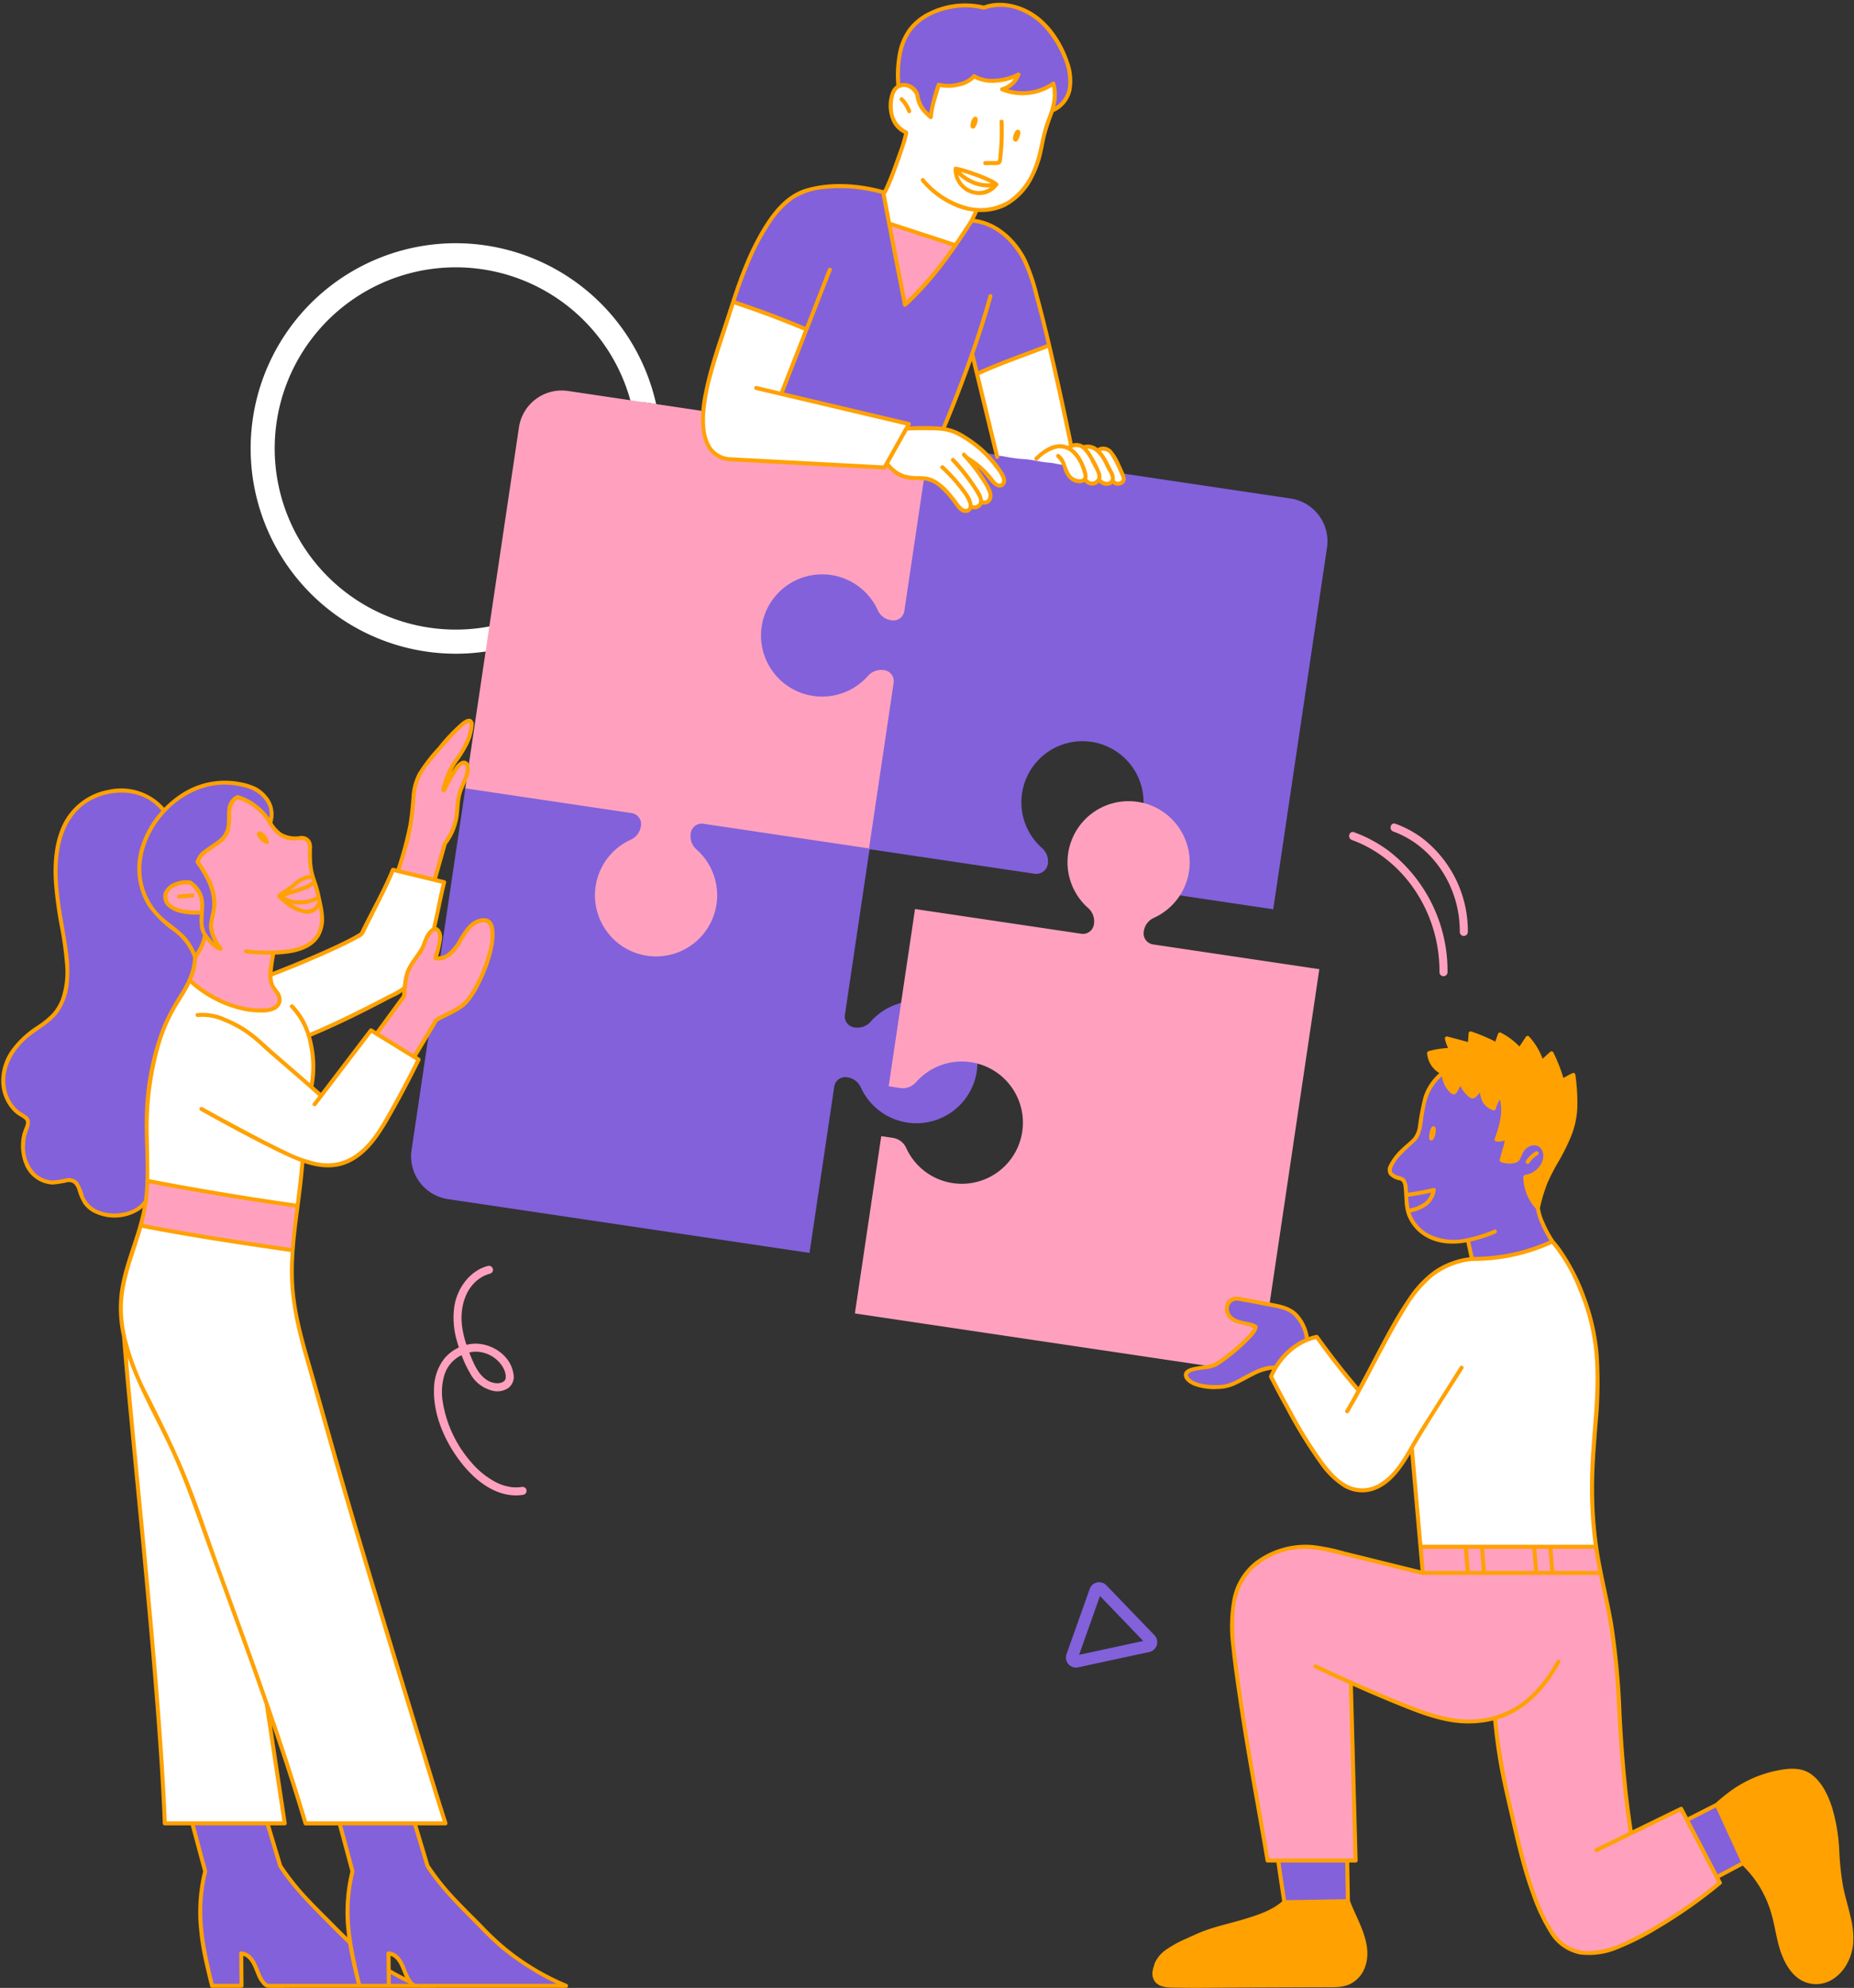 <?xml version="1.0" encoding="UTF-8" standalone="no"?><svg xmlns="http://www.w3.org/2000/svg" xmlns:xlink="http://www.w3.org/1999/xlink" data-name="Layer 1" fill="#ffa100" height="494.6" preserveAspectRatio="xMidYMid meet" version="1" viewBox="-0.3 -0.7 461.4 494.6" width="461.4" zoomAndPan="magnify"><rect x="-0.3" y="-0.7" width="461.4" height="494.6" fill="#333333" stroke="none"/><g id="change1_1"><path d="M220.542,60.889c-.792-3.382-2.544-6.769-2.03-10.325a17.523,17.523,0,0,1,2.418-5.722q.722-1.999,1.525-3.965.603-1.597,1.32-3.151c.537-1.826.96-3.685,1.333-5.553-2.133-.734-3.43-3.261-3.585-5.562-.005-.038-.006-.076-.011-.115l-.01-.031a5.824,5.824,0,0,1-.214-1.684,8.399,8.399,0,0,1,.13-1.002c.015-.099.062-.865.04-.28a2.917,2.917,0,0,1,2.29-2.765c.044-.014.081-.034.127-.047a4.268,4.268,0,0,1,2.97.27,3.301,3.301,0,0,1,1.331,1.167c.02.03.048.077.08.131a3.363,3.363,0,0,1,.843.98,3.262,3.262,0,0,1,.241.57,2.37,2.37,0,0,1,1.218,1.248c.138-.822.295-1.641.494-2.451a7.646,7.646,0,0,1,1.569-3.383,2.735,2.735,0,0,1,2.726-.721c3.983,1.218,5.963-1.777,7.828-4.781a2.826,2.826,0,0,1,5.22,1.414,12.519,12.519,0,0,1,.007,1.765c.934-1.062,1.963-2.462,2.291-2.825,1.521-1.679,5.077-.459,4.782,1.981-.069.568-.101,1.201-.136,1.849.133-.207.275-.409.398-.623,1.414-2.247,5.343-1.477,5.22,1.414-.022.516-.08,1.018-.13,1.522a2.256,2.256,0,0,1,1.441,2.452c-.025.253-.066.497-.102.745l.002,0-.004.011A27.821,27.821,0,0,1,260.52,29.17c.03.053.054.113.082.168a8.612,8.612,0,0,0-1.349,3.66c-.123.898-.178,2.085-.267,2.957-.046.246-.07.501-.102.754a3.984,3.984,0,0,0-.431,1.427c-.341,3.299-2.486,6.33-4.316,8.983-.063.069-.124.14-.189.208-.391.411-.811.794-1.24,1.166-.349.303-.706.598-1.063.892a15.119,15.119,0,0,1-8.683,2.253c-.175.288-.35.576-.513.872-.247.451-.474.929-.748,1.371-.062.196-.127.382-.187.589a2.762,2.762,0,0,1-.267.606,2.78,2.78,0,0,1-.382,1.289,67.332,67.332,0,0,1-5.382,8.6c-2.502,3.142-5.497,5.773-7.497,9.299a2.599,2.599,0,0,1-.772.849,2.804,2.804,0,0,1-4.979-1.668A88.811,88.811,0,0,0,220.542,60.889ZM77.068,340.613s-3.593-13.617-3.809-14.864-.935-7.373-.931-8.808.211-6.097.211-6.097l-.53-.627L35.755,304.417l-1.042.132-3.019,9.378s-2.037,6.666-1.877,8.948.325,6.637.325,6.637l1.036,9.641,2.837,30.145,2.428,25.636,1.832,20.87,2.071,29.289.349,7.429.436.436H69.955l.605-.43-4.127-26.413.491-.448,8.644,26.71.648.868,33.587-.287.765-.495L88.103,379.199Zm36.07-280.801a51.067,51.067,0,1,0,7.636,101.561,49.738,49.738,0,0,1,1.187-6.3A45.067,45.067,0,1,1,156.583,98.922a7.296,7.296,0,0,1,1.115.412,21.642,21.642,0,0,1,5.313.593A51.148,51.148,0,0,0,113.138,59.812ZM249.445,118.26a2.275,2.275,0,0,0-.196-.443c-.03-.057-.061-.114-.092-.17-.013-.023-.024-.047-.038-.07l-.008-.014c-.035-.061-.08-.116-.116-.176a11.992,11.992,0,0,0-.615-1.171c-.204-.343-.438-.664-.672-.984a1.017,1.017,0,0,0-.157-.347,22.341,22.341,0,0,0-2.524-2.842c-.938-.904-1.937-1.75-2.949-2.566a14.558,14.558,0,0,0-6.612-3.414,1.893,1.893,0,0,0-.468-.009,1.563,1.563,0,0,0-.501-.115q-4.47-.231-8.948-.172a1.349,1.349,0,0,0-.043-.346c.024-.054.05-.107.072-.162a.47.47,0,0,0-.326-.574.431.431,0,0,0-.19-.007,1.192,1.192,0,0,0-.541-.291l-2.666-.577c-.502-.109-1.011-.215-1.522-.3-.291-.074-.585-.134-.876-.206a.974.974,0,0,0-.127-.058c-.351-.088-.707-.152-1.061-.221-1.635-.386-3.279-.736-4.926-1.065a.733.733,0,0,0-.165-.055c-.255-.035-.507-.09-.762-.128a9.842,9.842,0,0,0-2.67-.658c-.086-.011-.172-.02-.258-.03a76.114,76.114,0,0,0-8.429-2.044c-.042-.008-.082.001-.124-.003l-6.825-2.057.892-2.388a2.032,2.032,0,0,0,.104-.475c1.015-2.118,1.901-4.293,2.777-6.471,1.21-2.359,2.027-4.894,3.168-7.288.263-.527.527-1.052.811-1.569a2.896,2.896,0,0,0,.364-1.189,3.253,3.253,0,0,0,.28-.546,23.192,23.192,0,0,0,.839-2.473c.059-.16.124-.317.185-.476a27.588,27.588,0,0,0,2.504-7.35,3.938,3.938,0,0,0,.173-.357,12.497,12.497,0,0,0,.866-4.533c.011-.085.018-.17.029-.254.017-.156.038-.313.053-.469q.027-.231.053-.463c.053-.297.114-.592.154-.892.101-.755.1-1.51.141-2.264.02-.267.048-.532.065-.799a2.269,2.269,0,0,0-.135-.887v-.001a12.269,12.269,0,0,0-.487-4.312,1.182,1.182,0,0,0-.051-.43,14.645,14.645,0,0,0-1.845-3.784c-.04-.107-.084-.213-.133-.317a.454.454,0,0,0-.023-.042,3.752,3.752,0,0,0-.246-.323.533.533,0,0,0-.072-.075,1.887,1.887,0,0,0-.784-.455.506.506,0,0,0-.054-.015l-.023-.005c-.126-.022-.261-.037-.388-.052a.509.509,0,0,0-.107-.002,3.567,3.567,0,0,0-.41.056,2.744,2.744,0,0,0-.771.074,16.427,16.427,0,0,0-3.45,1.303c-.115.039-.23.08-.336.126a4.217,4.217,0,0,0-.908.579,16.915,16.915,0,0,0-2.176,1.614,14.17,14.17,0,0,0-1.598,1.673,17.21,17.21,0,0,0-2.002,2.415,17.671,17.671,0,0,0-2.693,4.524q-.34.522-.68,1.045a2.548,2.548,0,0,0-.501.699,35.113,35.113,0,0,0-1.777,4.418c-.581,1.26-1.185,2.516-1.649,3.797-.483,1.336-1.018,2.666-1.445,4.021-.022.069-.035.145-.054.216q-1.113,2.582-1.976,5.27a41.375,41.375,0,0,0-1.905,6.978,54.456,54.456,0,0,0-3.869,16.795c-.065,1.177-.1,2.362-.071,3.573a2.518,2.518,0,0,0-.144.834,7.537,7.537,0,0,0,.276,2.136,1.432,1.432,0,0,0,.042.455c.828,3.164,3.759,4.305,6.707,4.681a79.285,79.285,0,0,0,8.946.647c.531.021,1.064.033,1.599.036a1.558,1.558,0,0,0,.327-.032,36.471,36.471,0,0,0,4.57.447q3.533.176,7.065.345l6.867.336a1.48,1.48,0,0,0,.502.11q3.032.102,6.042.491a.947.947,0,0,0,.338-.025c.053.018.11.029.162.049a1.15,1.15,0,0,0,1.251-.217.509.509,0,0,0,.419-.336c.085-.207.183-.409.287-.608.013.026.02.054.035.079a4.187,4.187,0,0,0,.779.958c.101.09.211.172.32.254a4.468,4.468,0,0,0,3.021,2.078,11.365,11.365,0,0,0,2.127.263c.086.004.172.003.258.006a12.34,12.34,0,0,0,1.712.165c.412.009.808.007,1.201.016.046.001.094,0,.14.002a5.776,5.776,0,0,1,1.72.269c.111.037.216.089.325.133.495.379,1.052.678,1.564,1.036.018.012.026.017.033.022l.057.05c.07.06.139.12.207.182.17.154.335.316.499.476.32.313.64.626.949.949a12.303,12.303,0,0,1,.855.974c.03.042.077.106.089.123.064.091.128.183.188.276.123.19.236.385.35.58a7.488,7.488,0,0,0,1.767,2.17,2.006,2.006,0,0,0,.323.206c.019.025.024.058.047.081a.705.705,0,0,0,.251.251,1.056,1.056,0,0,0,.476.251l.372.05.372-.05.335-.141a3.897,3.897,0,0,0,.371-.279.998.998,0,0,0,.084-.073.937.937,0,0,0,.075-.082,4.468,4.468,0,0,0,.278-.365c.013-.019.023-.04.035-.06a1.302,1.302,0,0,0,1.355-.005,2.479,2.479,0,0,0,1.075-1.35,1.261,1.261,0,0,0,.684.186l.217-.007a1.482,1.482,0,0,0,1.399-1.186,4.108,4.108,0,0,0-.673-3.181c-.484-.788-1.109-1.458-1.55-2.095-.566-.818-.961-1.744-1.466-2.6-.079-.133-.166-.26-.247-.391.333.176.674.328.991.535.093.061.184.125.274.191l.005.004a.311.311,0,0,0,.026.025c.153.131.303.264.448.404a11.804,11.804,0,0,1,.824.895c.131.156.259.315.386.474q.084.106.168.213c.048.061.189.243.071.09a2.058,2.058,0,0,0,.377.378,6.47,6.47,0,0,0,.641.838l.008.006.123.167a1.41,1.41,0,0,0,.271.323,1.529,1.529,0,0,0,.253.361,1.409,1.409,0,0,0,.626.367,1.07,1.07,0,0,0,.567.028.401.401,0,0,0,.195-.029,1.055,1.055,0,0,0,.476-.251,1.191,1.191,0,0,0,.37-.405.904.904,0,0,0,.144-.349l.05-.372q-.011-.101-.027-.202A.623.623,0,0,0,249.445,118.26ZM36.49,282.403c-.101,2.491-.111,4.984-.011,7.478l-.13,2.271a.844.844,0,0,0,.612.908l-.006.141,36.053,6.016.827-.411,1.164-10.802.305-.034c.119.037.235.079.356.115a12.687,12.687,0,0,0,12.505-1.193,3.377,3.377,0,0,0,.261-.225,13.024,13.024,0,0,0,2.429-1.756,22.11,22.11,0,0,0,3.175-4.149q1.642-2.521,3.119-5.142l.015-.013.142-.268c.702-1.248,1.385-2.506,2.035-3.783.036-.071.059-.148.089-.222l4.286-8.08-.288-.599L92.52,255.647l-1.072.76S82.412,268.592,79.654,271.858c-.523-.406-1.059-.796-1.596-1.181l-1.281-.917a17.696,17.696,0,0,0,.851-8.017,23.125,23.125,0,0,0-.966-5.021l22.984-11.104a1.969,1.969,0,0,0,.895-1.526,34.758,34.758,0,0,1,1.291-4.377s1.868-2.777,2.288-3.395a20.296,20.296,0,0,0,1.117-2.206l.578-1.297,1.329-1.946.713-1.176,2.284-10.525-.531-.529L98.129,215.788l-.766.222-7.297,14.919a10.839,10.839,0,0,1-.847,1.033c-.142.087-20.503,9.466-20.503,9.466a1.595,1.595,0,0,0-1.46,1.18,2.535,2.535,0,0,0,.398,1.841c.49.842,1.375,1.512,1.641,2.472a2.845,2.845,0,0,1-1.928,3.362.993.993,0,0,0-.712.053c-1.539.719-3.506.264-5.113.026a20.234,20.234,0,0,1-5.153-1.327c-1.481-.645-2.95-1.357-4.394-2.083a10.007,10.007,0,0,1-3.757-2.803,1.068,1.068,0,0,0-1.913.478,58.6,58.6,0,0,0-4.914,8.377.899.899,0,0,0-.369.377,34.829,34.829,0,0,0-3.153,9.625c-.319,1.661-.572,3.334-.819,5.006a30.205,30.205,0,0,0-.44,4.73,31.24,31.24,0,0,0-.51,4.019,30.253,30.253,0,0,0,.018,3.602A5.353,5.353,0,0,0,36.49,282.403Zm360.42,53.404a61.486,61.486,0,0,0-1.363-7.779,34.285,34.285,0,0,0-1.375-4.532c-.361-1.273-.754-2.534-1.234-3.754a48.453,48.453,0,0,0-4.633-8.605c-.003-.013-.009-.025-.012-.038a2.813,2.813,0,0,0-.927-1.337,1.523,1.523,0,0,0-1.852-1.342,5.755,5.755,0,0,0-1.902.897c-2.84.843-5.672,1.777-8.559,2.449a31.203,31.203,0,0,1-7.891.629,2.874,2.874,0,0,0-1.5.03c-3.516.983-6.949,1.718-9.789,4.146a33.482,33.482,0,0,0-6.034,7.235c-.431.626-.844,1.261-1.226,1.93-.051.09-.078.177-.12.266a3.239,3.239,0,0,0-.472.605c-3.687,6.155-6.824,12.611-9.971,19.043-.568-.831-1.146-1.654-1.763-2.449-.883-1.137-1.937-2.124-2.82-3.255-.872-1.115-1.499-2.4-2.38-3.518a42.412,42.412,0,0,0-3.048-3.351c-.015-.015-.031-.018-.046-.031a1.037,1.037,0,0,0-1.267-.968,12.461,12.461,0,0,0-3.268,1.643q-.982.656-1.934,1.365c-.106.046-.215.084-.317.139a4.943,4.943,0,0,0-1.711,1.597,16.794,16.794,0,0,0-3.16,4.395,1.04,1.04,0,0,0,.164,1.192q.398.754.794,1.509a.961.961,0,0,0,.118.51c1.255,2.269,2.407,4.724,3.862,6.904.286.511.568,1.024.861,1.53.816,1.413,1.675,2.799,2.552,4.174a44.635,44.635,0,0,0,3.59,5.506.96.96,0,0,0,.044.144,14.598,14.598,0,0,0,7.2,6.691,7.423,7.423,0,0,0,1.278.36.919.919,0,0,0,.143.069,7.824,7.824,0,0,0,4.667-.211,7.509,7.509,0,0,0,1.457-.753,8.652,8.652,0,0,0,1.998-1.252,7.151,7.151,0,0,0,.922-.924c.107-.129.202-.269.304-.404a16.805,16.805,0,0,0,1.367-1.36,18.791,18.791,0,0,0,2.083-2.895c.31-.525.598-1.063.869-1.61.048-.097.099-.196.15-.295.449,3.594.914,7.188,1.304,10.788.391,3.607.504,7.216,1.1,10.793-.005.169.004.338-.003.507a.872.872,0,0,0,.075.383,1.026,1.026,0,0,0,.693,1.728q4.477.108,8.951-.116a1.095,1.095,0,0,0,.421-.114c1.969.124,3.945.109,5.923.116l8.744.028,17.488.057a.91.91,0,0,0,.673-.272c.06-.002.12.004.18.002a.509.509,0,0,0,.482-.633q-.025-.151-.047-.302l-.008-.057c-.006-.046-.011-.091-.017-.137q-.035-.292-.055-.585-.041-.587-.029-1.175a.448.448,0,0,0-.104-.293,4.299,4.299,0,0,0-.049-.669c-.022-.143-.042-.286-.062-.428a43.714,43.714,0,0,1-.351-6.238c0-.022-.006-.043-.006-.065.273-3.385-.163-6.787.022-10.18.202-3.716.535-7.426.948-11.125a1.674,1.674,0,0,0-.005-.185,3.039,3.039,0,0,0,.069-.451A84.766,84.766,0,0,0,396.91,335.807ZM278.79,116.489a27.166,27.166,0,0,0-1.576-3.203,13.921,13.921,0,0,0-1.115-1.589c-.461-.572-1.047-1.166-1.859-.903a1.476,1.476,0,0,0-.524.3,1.034,1.034,0,0,0-.853.206c-.007,0-.03.004-.103.015a.663.663,0,0,0-.109.05c-.099-.08-.189-.168-.291-.245a2.055,2.055,0,0,0-2.219-.469,2.56,2.56,0,0,0-.845.036c-.056-.038-.107-.085-.166-.12a3.046,3.046,0,0,0-2.881-.106,8.985,8.985,0,0,0-.077-1.038,96.945,96.945,0,0,0-2.247-10.088c-.006-.025-.011-.05-.017-.075a1.587,1.587,0,0,0-.055-.416c-.066-.239-.129-.479-.195-.718a70.496,70.496,0,0,0-1.926-8.889c-.104-.608-.217-1.213-.366-1.811a1.603,1.603,0,0,0-.402-1.404,1.531,1.531,0,0,0-2.121,0,4.306,4.306,0,0,1-1.08.346l-1.5.419a23.414,23.414,0,0,0-3.139.982c-.423.185-.804.46-1.228.637-.422.176-.901.223-1.335.371a11.339,11.339,0,0,0-2.538,1.329c-1.248.533-2.46,1.18-3.671,1.787a1.433,1.433,0,0,0-1.277,1.836c.827,2.943,1.765,5.829,2.434,8.818.676,3.02,1.252,6.061,1.787,9.109a1.17,1.17,0,0,0,.361.649,4.215,4.215,0,0,0,2.631,3.705c4.251,1.768,8.478,3.782,12.819,5.315,3.575,1.262,7.327.578,11.013,1.303a4.212,4.212,0,0,0,4.989-3.997,1.02,1.02,0,0,0,.042-.203,2.64,2.64,0,0,0-.132-1.329C278.951,116.892,278.875,116.688,278.79,116.489Z" fill="#ffffff"/></g><g id="change2_1"><path d="M232.261,124.563a20.401,20.401,0,0,0-.493,3.191c-.12,1.785.05,3.807-1.067,5.321a5.452,5.452,0,0,1-.949.985c-1.197,6.265,1.437,16.29-4.796,19.563-6.614,3.473-11.035-4.955-16.576-5.686a3.62,3.62,0,0,1-2.886,1.396c-.711-.004-1.455-.005-2.204.017l-1.435.201a4.15,4.15,0,0,1-2.518.309,5.717,5.717,0,0,0-4.471,4.595c-.61,2.954,1.169,7.672,2.652,10.162a8.933,8.933,0,0,0,9.627,4.421c3.323-.751,4.729-3.542,7.297-5.387a7.191,7.191,0,0,1,11.226,3.724c1.798,5.257-.101,13.657-1.908,18.795a4.098,4.098,0,0,1-.259,1.158c-1.169,3.095-1.081,6.452-1.587,9.697-.537,3.453-1.278,6.88-1.943,10.31a3.337,3.337,0,0,1-3.741,2.862,3.821,3.821,0,0,1-.44,1.117l-.005.008-.625.81-.006.007a7.593,7.593,0,0,1-.813.629,4.095,4.095,0,0,1-2.081.566,4.014,4.014,0,0,1-.717-.071c-9.061.351-18.052-2.41-27.158-1.804a3.49,3.49,0,0,1-2.564-.77l-.007-.001a16.978,16.978,0,0,0-4.744-.409c.534.804,1.062,1.738,1.227,2.046a23.212,23.212,0,0,1,1.735,4.161,12.98,12.98,0,0,1,.57,5.075,10.06,10.06,0,0,1,.128,1.079c.275,4.598-.799,10.587-4.207,13.934-5.298,5.204-18.878,5.837-23.999-.437a4.155,4.155,0,0,1-1.629-.843c-4.9-4.087-6.229-10.152-6.208-16.291a15.785,15.785,0,0,1,2.05-8.581,23.269,23.269,0,0,1,2.671-3.405q.82-.938,1.71-1.811c.033-.043.06-.075.092-.116a3.709,3.709,0,0,1-.704-.459,24.061,24.061,0,0,0-3.643-.413c-1.762-.141-3.537-.17-5.302-.271q-5.586-.319-11.161-.819c-4.364-.391-8.616-.394-11.979-2.72a3.658,3.658,0,0,1-2.959-3.73l.001-.59c0-.165.022-.314.036-.469l-.035-.005.466-3.131a5.05,5.05,0,0,1-.128.496,23.892,23.892,0,0,1-1.286,2.582,15.622,15.622,0,0,0-1.116,5.662,1.135,1.135,0,0,1-.319.716,19.615,19.615,0,0,1-.365,2.475,9.799,9.799,0,0,1-.954,2.568,4.406,4.406,0,0,1-1.131,1.466,35.46,35.46,0,0,1-2.47,8.648.924.924,0,0,1-.011.17,1.018,1.018,0,0,1-1.23.698l-3.612-.931c-1.168-.301-2.334-.635-3.527-.827a.899.899,0,0,1-.715-.962.81.81,0,0,1-.145-.857c.56-1.544,1.211-3.045,1.792-4.576a.924.924,0,0,1,.012-.132,47.391,47.391,0,0,0,1.791-8.63c.272-2.518.127-5.149,1.096-7.523a7.387,7.387,0,0,1,1.577-3.32q1.229-1.705,2.594-3.307c.767-.899,1.575-1.761,2.405-2.601.006-.022-.001-.046.007-.067a4.612,4.612,0,0,1,1.087-1.654c.385-.381.82-.707,1.238-1.05a25.724,25.724,0,0,0,2.768-2.641.995.995,0,0,1,1.313-.078.981.981,0,0,1,.355.998c0,.02.009.034.008.056-.268,4.11-3.282,6.838-5.051,10.317a12.835,12.835,0,0,0-1.059,5,29.564,29.564,0,0,1,1.594-2.775l.295-.649c.348-.766.699-1.836,1.405-2.17a.974.974,0,0,1,1.79.229,6.56,6.56,0,0,1,.136,1.709l12.774-85.889a10.758,10.758,0,0,1,12.223-9.058l33.948,5.049c-.065,1.176-.1,2.362-.071,3.572a2.518,2.518,0,0,0-.144.834,7.537,7.537,0,0,0,.276,2.136,1.429,1.429,0,0,0,.042.455c.828,3.164,3.759,4.305,6.707,4.681a79.285,79.285,0,0,0,8.946.647c.531.021,1.064.033,1.599.036a1.558,1.558,0,0,0,.327-.032,36.471,36.471,0,0,0,4.57.447q3.532.176,7.065.345l6.867.336a1.48,1.48,0,0,0,.502.11q3.032.102,6.042.491a.947.947,0,0,0,.338-.025c.053.018.11.029.162.049a1.15,1.15,0,0,0,1.251-.217.509.509,0,0,0,.419-.336c.085-.207.183-.409.287-.608.013.026.02.054.035.079a4.184,4.184,0,0,0,.779.958c.101.09.211.172.32.254a4.468,4.468,0,0,0,3.021,2.078,11.367,11.367,0,0,0,2.127.263c.086.004.172.003.258.006a12.895,12.895,0,0,0,1.315.14q.327-.075.666-.118l.391-.05c2.158-.273,4,2.049,4,4A3.657,3.657,0,0,1,232.261,124.563ZM42.795,225.251a9.682,9.682,0,0,0,6.426.972.966.966,0,0,0,.698-.699,6.702,6.702,0,0,0-.742-4.469,6.173,6.173,0,0,0-1.381-1.691,1.635,1.635,0,0,0-1.483-.503,1.107,1.107,0,0,0-.12.06,5.581,5.581,0,0,0-2.148.138,5.113,5.113,0,0,0-2.499,1.259,2.814,2.814,0,0,0-.583,2.769A3.932,3.932,0,0,0,42.795,225.251Zm34.261-9.915a21.829,21.829,0,0,1-.11-4.884,1.874,1.874,0,0,0-.228-1.012,1.32,1.32,0,0,0,.012-.172,1.515,1.515,0,0,0-1.5-1.5l-1.219.136a1.687,1.687,0,0,0-.353-.082,9.506,9.506,0,0,1-.989.005c-.16-.008-.321-.023-.48-.04-.049-.007-.194-.026-.243-.035a9.117,9.117,0,0,1-1.838-.529c-.059-.027-.172-.077-.209-.095a1.563,1.563,0,0,0-.692-.439c-.023-.007-.25-.105-.256-.101l-.027-.015c-.124-.079-.253-.149-.373-.234l-.057-.043c-.076-.065-.151-.13-.222-.199-.106-.103-.206-.211-.304-.321-.015-.017-.119-.145-.16-.195-.039-.057-.141-.202-.155-.221-.095-.141-.187-.285-.276-.43a28.484,28.484,0,0,0-2.03-3.15,11.868,11.868,0,0,0-5.535-3.726,1.042,1.042,0,0,0-1.487-.071,4.392,4.392,0,0,0-1.46,3.337,9.984,9.984,0,0,0-.156,1.335,9.425,9.425,0,0,1-.963,4.375,9.469,9.469,0,0,1-3.226,2.835c-.239.161-.53.351-.825.564a.8.8,0,0,0-.127.043,7.193,7.193,0,0,0-1.483,1.218,7.418,7.418,0,0,0-.659.827.883.883,0,0,0-.067.147.85.85,0,0,0-.301,1.287c2.255,3.196,4.639,6.979,3.975,11.081a1.055,1.055,0,0,0,.031.47,24.218,24.218,0,0,0-.774,2.948,7.502,7.502,0,0,0,.61,4.446,11.551,11.551,0,0,0,1.389,2.178c-.171-.054-.339-.118-.506-.183a.403.403,0,0,0-.049-.018l-.041-.021c-.09-.039-.179-.078-.269-.117-.144-.063-.29-.123-.437-.184a4.061,4.061,0,0,1-.353-.341c-.028-.031-.055-.064-.082-.096-.049-.074-.101-.145-.147-.221q-.08-.132-.149-.27a1.225,1.225,0,0,0-.053-.112l.018.03-.01-.02a1.157,1.157,0,0,0-.615-.65.453.453,0,0,0-.178-.199.504.504,0,0,0-.684.179l-.059.134a.974.974,0,0,0-.419.948l-.526,1.189a2.529,2.529,0,0,1-.53.847,2.948,2.948,0,0,0-.605.837.548.548,0,0,0-.044.333.915.915,0,0,0-.113.223,9.112,9.112,0,0,0-.197,1.481l-.006.048c-.008.054-.016.108-.025.161q-.024.142-.051.283-.064.33-.15.654a13.056,13.056,0,0,1-.409,1.282q-.051.135-.104.27c-.009.023-.086.209-.1.244q-.125.29-.259.577a1.023,1.023,0,0,0,.359,1.368,1.131,1.131,0,0,0,.631.103,8.314,8.314,0,0,0,3.195,2.828,28.735,28.735,0,0,0,4.667,2.217,27.896,27.896,0,0,0,9.925,1.729,1.937,1.937,0,0,0,1.029-.288,2.738,2.738,0,0,0,1.904-4.21c-.31-.544-.732-1.039-1.093-1.549a2.43,2.43,0,0,1-.595-1.316,14.01,14.01,0,0,1-.142-3.529c.068-.198.124-.402.178-.595q.092-.327.184-.655.299-1.06.597-2.12a11.988,11.988,0,0,0,3.733-.34,21.58,21.58,0,0,0,3.636-.903,7.337,7.337,0,0,0,4.425-6.784c.139-2.855-.77-5.94-1.465-8.692C77.941,218.183,77.328,216.804,77.056,215.337Zm31.761,37.023a11.777,11.777,0,0,0,5.468-2.362,16.459,16.459,0,0,0,3.916-5.061,31.687,31.687,0,0,0,3.809-11.221c.535-1.773.671-4.219-.987-5.222-1.769-1.07-3.867.371-4.965,1.74-1.883,2.348-3.553,7.241-6.859,7.64a3.913,3.913,0,0,1-1.439-.098,12.683,12.683,0,0,1,.622-1.966c.691-1.647,1.419-3.437.347-5.106a1.01,1.01,0,0,0-1.57-.202c-1.018,1.193-1.417,2.702-2.171,4.052-.805,1.439-1.81,2.752-2.659,4.164a13.344,13.344,0,0,0-1.776,4.481,12.564,12.564,0,0,0-.209,2.578c.008.276.015.548.048.806a21.798,21.798,0,0,1-2.173,3.146,47.531,47.531,0,0,0-4.191,6.045.964.964,0,0,0,.598,1.424,18.903,18.903,0,0,0,3.856,2.557,11.694,11.694,0,0,1,1.844,1.166,4.225,4.225,0,0,0,1.469.692.964.964,0,0,0,1.649-.05c1-1.816,2.023-3.619,3.039-5.427.706-1.257,1.402-2.519,2.113-3.773A2.083,2.083,0,0,0,108.817,252.359ZM36.955,293.201l-.626.457s-.703,6.794-.888,7.612-.56,2.32-.56,2.32l.314.893,36.327,5.732,1.093-.38L73.71,299.801l-.701-.584ZM221.459,57.159a1.239,1.239,0,0,0,.064.524,61.804,61.804,0,0,0,1.205,7.071c.361,1.481.747,2.948,1.107,4.42l.718,5.299a.376.376,0,0,0,.503.327.435.435,0,0,0,.642-.036,31.674,31.674,0,0,1,2.592-2.735,6.832,6.832,0,0,0,1.717-1.929,8.237,8.237,0,0,0,.596-.7c.048-.066.091-.135.138-.202.302-.301.598-.606.879-.921a37.74,37.74,0,0,0,4.93-7.001c.107-.133.209-.269.318-.4a.532.532,0,0,0-.398-.867.499.499,0,0,0-.104-.067c-2.334-.925-4.712-1.703-7.124-2.397a45.908,45.908,0,0,1-6.869-2.358.498.498,0,0,0-.372-.024.467.467,0,0,0-.735.401l-.001.377a.464.464,0,0,0,.077.258C221.38,56.519,221.42,56.839,221.459,57.159Zm65.195,177.118a2.753,2.753,0,0,1-2.318-3.128l.023-.158a4.319,4.319,0,0,1,2.473-3.309,15.268,15.268,0,0,0,6.514-5.61c.008-.013.015-.027.024-.04l.005,0c1.69-.197,2.875-.456,3.987-1.802a4.041,4.041,0,0,0,.963-2.621c3.505-8.196.102-23.055-9.826-22.745a4.13,4.13,0,0,0-3.857,2.937l-.129.395a4.36,4.36,0,0,0-.195.91l-.026-.005a15.194,15.194,0,0,0-13.795,26.111,4.4,4.4,0,0,1,1.46,3.937l-.023.156a2.753,2.753,0,0,1-3.128,2.318l-41.385-6.155-3.476,23.369a3.06,3.06,0,0,0-.445.212l-.81.625a3.998,3.998,0,0,0-1.029,1.765,7.301,7.301,0,0,0-.39,1.838c-.009.029-.025.05-.034.08a65.856,65.856,0,0,0-2.264,11.567c-.352,3.262-.686,6.478,3.29,7.508a15.162,15.162,0,0,0,9.946-1.366c2.017-1.014,4.364-1.802,6.45-2.909a4.023,4.023,0,0,0,1.444-.593,5.878,5.878,0,0,0,2.426-2.565,4.162,4.162,0,0,0,.333-1.096c.028.007.059.011.087.018a15.207,15.207,0,1,1-17.746,20.958,4.318,4.318,0,0,0-3.309-2.473l-2.88-.428-6.56,44.108,89.977,13.382a10.758,10.758,0,0,0,12.223-9.058l13.382-89.977ZM418.308,449.774l-.614-.181L406.02,455.417l-.552-.935-2.51-24.782-.648-6.486c-.131-3.095-.245-6.194-.456-9.283a27.005,27.005,0,0,0-.732-5.045l-.017-.192a32.817,32.817,0,0,0-.516-4.472l-.15-1.996-2.248-10.966-1.193-6.437-.631-.686H353.797l-.507.773.461,5.913c-3.926-1.315-7.891-2.497-11.915-3.478a68.115,68.115,0,0,0-9.003-1.84c-.221-.055-.439-.117-.663-.159-.215-.04-.431-.071-.647-.104-.359-.082-.712-.162-1.036-.248a22.079,22.079,0,0,0-6.184-1.112,19.561,19.561,0,0,0-8.618,2.446,5.327,5.327,0,0,0-1.264.598c-.071.049-.139.106-.21.157-.362.184-.724.368-1.084.555a7.912,7.912,0,0,0-1.815,1.319,9.713,9.713,0,0,0-1.36,1.689c-.092.141-.172.29-.255.436-.126.145-.26.28-.379.433a12.685,12.685,0,0,0-2.119,4.655,23.754,23.754,0,0,0-.735,5.167,16.689,16.689,0,0,0,.04,2.238l-.002.007a17.941,17.941,0,0,0-.174,2.921c.136.378,5.622,37.342,5.622,37.342l3.111,17.797.502.562h20.908l.572-.875L335.897,417.9q4.152,1.832,8.392,3.442c.132.064.264.127.396.192,1.984.97,3.986,1.895,6.028,2.736a37.616,37.616,0,0,0,12.274,2.985,25.276,25.276,0,0,0,6.736.115,7.844,7.844,0,0,0,1.656-.42l1.278,7.574,5.199,24.556,4.202,13.332.005.003c.045.185.09.371.147.554a24.615,24.615,0,0,0,2.593,5.356c1.632,2.699,3.946,5.463,7.041,6.255a6.343,6.343,0,0,0,1.077.344,8.489,8.489,0,0,0,1.91.198l.096-.013a10.659,10.659,0,0,0,3.787-.401c.606-.091,1.214-.232,1.79-.371a18.5,18.5,0,0,0,2.178-.665,17.877,17.877,0,0,0,3.301-1.646l.169-.021,9.974-5.782,10.837-7.85.752-1.042ZM130.709,369.966a1.007,1.007,0,0,1-.698,1.23,11.923,11.923,0,0,1-2.094.163c-6.007-.123-10.994-4.686-14.308-9.296-3.512-4.886-6.132-11.163-5.896-17.272a12.451,12.451,0,0,1,2.542-7.445,10.196,10.196,0,0,1,3.646-2.789c-.17-.533-.337-1.067-.483-1.598a20.476,20.476,0,0,1-.648-8.64c.719-4.504,3.828-8.878,8.382-10.061a1.001,1.001,0,0,1,.532,1.929,8.19,8.19,0,0,0-2.619,1.202c-3.658,2.524-4.841,7.249-4.423,11.451a23.365,23.365,0,0,0,1.157,5.058,9.375,9.375,0,0,1,2.457-.288c4.19.1,8.546,3.105,9.204,7.425a3.485,3.485,0,0,1-1.212,3.573,4.918,4.918,0,0,1-3.523.799,8.612,8.612,0,0,1-6.112-4.572,28.857,28.857,0,0,1-2.04-4.355c-.119.058-.245.108-.36.169a8.143,8.143,0,0,0-3.885,4.649,14.894,14.894,0,0,0-.429,6.878,29.999,29.999,0,0,0,7.09,14.955,20.537,20.537,0,0,0,6.062,4.917,12.191,12.191,0,0,0,3.265,1.143,6.779,6.779,0,0,0,.691.11c.286.029.573.05.86.057q.457.012.913-.017a6.611,6.611,0,0,0,.699-.073A1.025,1.025,0,0,1,130.709,369.966ZM116.49,335.805c.09.231.174.466.267.694.86,2.106,1.857,4.485,3.738,5.888a5.005,5.005,0,0,0,3.013,1.07c.843-.013,1.954-.336,2.041-1.322.158-1.804-1.14-3.641-2.462-4.723a8.062,8.062,0,0,0-4.83-1.804A7.268,7.268,0,0,0,116.49,335.805ZM336.14,208.29c10.415,3.805,17.964,13.031,20.672,23.661a36.735,36.735,0,0,1,1.127,9.277,1.001,1.001,0,0,0,2,0,37.718,37.718,0,0,0-14.515-30.134,33.514,33.514,0,0,0-8.753-4.732C335.461,205.919,334.939,207.851,336.14,208.29Zm10.31-2.108c7.934,2.906,13.66,9.946,15.705,18.046a27.952,27.952,0,0,1,.839,6.986,1.001,1.001,0,0,0,2,0,29.167,29.167,0,0,0-11.3-23.349,25.97,25.97,0,0,0-6.713-3.611C345.771,203.811,345.249,205.743,346.45,206.183Z" fill="#ffa1be"/></g><g id="change3_1"><path d="M137.455,491.616l-.934-.017a1.233,1.233,0,0,0-.506-.376,34.944,34.944,0,0,1-3.291-1.517q-2.115-1.401-4.194-2.856l-1.192-.852q-1.788-1.532-3.586-3.053c-2.007-2.048-4.049-4.072-6.201-5.965-.752-.797-1.503-1.596-2.26-2.388-1.375-1.439-2.777-2.853-4.168-4.277q-.261-.338-.522-.675c-1.062-1.371-2.128-2.714-3.141-4.122-.407-.566-.797-1.145-1.21-1.707q-1.338-4.574-2.907-9.074c-.022-.104-.046-.207-.068-.31a.926.926,0,0,0-.107-.247.968.968,0,0,0-.93-1.226l-17.022-.124a.906.906,0,0,0-.937.819.789.789,0,0,0-.014.534l.094.248a.959.959,0,0,0,.019.257q1.519,5.371,3.037,10.741c-.116.441-.223.885-.317,1.331a.987.987,0,0,0-.154.295,25.9,25.9,0,0,0-.709,10.986.649.649,0,0,0,.056.124c.004.195.001.389.007.584a21.502,21.502,0,0,0,.205,3.474c-.375-.294-.752-.587-1.123-.887-.006-.009-.009-.018-.016-.027-.203-.276-.442-.531-.671-.787-.422-.473-.861-.932-1.309-1.381-.92-.922-1.881-1.801-2.841-2.682q-.633-.581-1.265-1.169l-5.05-5.71-3.204-3.622c-.182-.205-.379-.458-.587-.72-.245-.366-.505-.722-.745-1.092a1.083,1.083,0,0,0-.171-.202c-.566-1.666-1.041-3.355-1.444-5.07a24.332,24.332,0,0,0-.732-2.564.84.84,0,0,0,.018-.578,12.682,12.682,0,0,0-.864-1.749c.002-.03.02-.055.019-.085a1.112,1.112,0,0,0-.293-.707l-.202-.156a.995.995,0,0,0-.505-.137l-.028.004a1.022,1.022,0,0,0-.759.094c-.046.025-.095.045-.142.069l-7.971-.096a51.102,51.102,0,0,0-8.344.097c-.826.128-.877.984-.47,1.515.004.009.004.018.008.028q.25.59.499,1.185,1.287,4.418,2.573,8.836a7.167,7.167,0,0,0-.496,1.96,21.771,21.771,0,0,0-.702,4.185,10.702,10.702,0,0,0-.161,1.885A13.796,13.796,0,0,0,49.71,478.32a39.262,39.262,0,0,0,.694,6.049,60.246,60.246,0,0,0,1.86,7.993.914.914,0,0,0,.038.616.99.99,0,0,0,1.18.579c.105-.039.219-.057.322-.097a.179.179,0,0,0,.034-.008c.043-.004.086-.008.129-.01a5.343,5.343,0,0,1,.585.01c.454.027.906.062,1.362.064.949.003,1.895-.079,2.838-.164a1.047,1.047,0,0,0,.776-.431.894.894,0,0,0,.358-.746q-.256-3.476-.184-6.963a5.58,5.58,0,0,1,3.346,2.835c.402.802.675,1.762,1.056,2.642a5.614,5.614,0,0,0,1.813,2.362.706.706,0,0,0,.247.096.916.916,0,0,0,.595.217q8.707.033,17.414-.047a.953.953,0,0,0,.125.031q5.607.268,11.222.198a.96.96,0,0,0,.431-.109c.066.006.132.013.196.021q.258.032.518.056a16.475,16.475,0,0,0,2.051.056,1.08,1.08,0,0,0,.634-.253,11.933,11.933,0,0,0,1.76.06l1.716-.001a.972.972,0,0,0,.456-.131c4.703.304,9.41.138,14.117.013l20.058.359A1.001,1.001,0,0,0,137.455,491.616Zm-36.61-.24c-.305,0-.611.008-.916-.001a3.623,3.623,0,0,1-.7-.119c-.082-.017-.166-.021-.248-.035-.027-.013-.047-.032-.075-.043-.058-.023-.116-.047-.174-.069l-.003-.002c-.103-.046-.205-.092-.307-.14q-.305-.145-.6-.31a10.741,10.741,0,0,1-1.195-.775l-.053-.04-.071-.057-.003-.003a.871.871,0,0,0,.041-.211q-.033-1.492-.066-2.985c-.01-.442-.004-.895-.008-1.348a4.372,4.372,0,0,1,1.114.486,3.513,3.513,0,0,1,.728.544q.194.18.371.379c.059.066.116.133.171.202.019.024.019.022.022.025.011.018.016.026.044.069a11.291,11.291,0,0,1,.976,2.019,16.753,16.753,0,0,0,1.212,2.413ZM48.24,237.336a1.045,1.045,0,0,0,.512-.406,25.465,25.465,0,0,0,1.624-3.011,5.776,5.776,0,0,0,.511-1.666,1.131,1.131,0,0,0,.264.139l1.579,1.785a.497.497,0,0,0,.656.039.51.51,0,0,0,.129-.645l-.002-.005a.503.503,0,0,0-.169-.642c-.062-.043-.117-.095-.178-.14-.284-.641-.553-1.289-.798-1.945a17.294,17.294,0,0,1-.097-2.18,18.523,18.523,0,0,1,.506-2.865,12.571,12.571,0,0,0-.102-5.242,12.203,12.203,0,0,0-3.824-6.315c.073-.253.146-.506.221-.758.074-.247.151-.493.235-.737.042-.121.086-.242.132-.362l.024-.061c.015-.031.032-.061.047-.092a16.009,16.009,0,0,1,3.005-2.443c1.563-.972,3.188-1.629,3.877-3.486.623-1.678.1-3.409.313-5.124a6.01,6.01,0,0,1,1.822-3.538c2.067.826,4.39,1.653,6.064,3.164.601.757,1.206,1.579,1.779,2.43a.499.499,0,0,0,.866-.498A.969.969,0,0,0,67.63,201.66a25.122,25.122,0,0,0-1.26-2.933,6.941,6.941,0,0,0-1.693-2.396,9.359,9.359,0,0,0-2.894-1.304,10.233,10.233,0,0,0-1.41-.357,8.11,8.11,0,0,0-4.648-.773,37.798,37.798,0,0,0-4.633.499,19.392,19.392,0,0,0-6.947,3.367c-.137.077-.275.152-.411.23a14.157,14.157,0,0,0-3.632,3.122,13.799,13.799,0,0,0-5.63-4.407,11.677,11.677,0,0,0-3.785-.942,5.893,5.893,0,0,0-1.44.098,12.727,12.727,0,0,0-3.642.603,14.664,14.664,0,0,0-4.071,1.654,5.87,5.87,0,0,0-.755.317,5.039,5.039,0,0,0-1.494,1.173,2.788,2.788,0,0,0-.337.493,5.543,5.543,0,0,0-.62.599,14.552,14.552,0,0,0-.941,1.231,1.591,1.591,0,0,0-.262.221,3.898,3.898,0,0,0-.466.626,9.555,9.555,0,0,0-.808,1.275,11.83,11.83,0,0,0-.849,2.133l-.014.105a16.616,16.616,0,0,0-1.05,5.271c-.016.167-.019.334-.034.501-.008.049-.022.097-.029.147a21.488,21.488,0,0,0-.231,2.842c-.001.014-.005.026-.006.04-.006.105-.001.209-.005.314,0,.117-.007.234-.006.351-.018.751.001,1.5.048,2.249.002.187-.008.373-.005.56-.005.04-.013.08-.015.121a22.642,22.642,0,0,0,.46,5.418,2.142,2.142,0,0,0,.048.575,124.022,124.022,0,0,1,2.164,12.23c.131,1.561.233,3.125.283,4.694a21.605,21.605,0,0,1-.211,2.192,21.578,21.578,0,0,1-2.059,6.282c-.998,2.007-3.043,3.02-4.839,4.24a2.014,2.014,0,0,0-.73.869l-.07.043c-.139.086-.281.167-.423.247a14.267,14.267,0,0,0-1.442.877,14.366,14.366,0,0,0-2.913,2.879c-1.429,1.849-2.754,3.862-2.958,6.153a1.591,1.591,0,0,0-.277.615,10.3,10.3,0,0,0,2.395,8.936c.978,1.094,2.23,1.717,3.139,2.678a2.359,2.359,0,0,1,.601,1.368c-.336,1.285-.964,2.533-1.187,3.835-.634,3.7.398,7.911,4.008,9.716a2.356,2.356,0,0,0,.777.23,5.752,5.752,0,0,0,3.182.639,20.145,20.145,0,0,1,3.176-.495,3.82,3.82,0,0,1,1.332.367l.011.004a7.159,7.159,0,0,1,1.506,2.48c.44,1.254.669,2.515,1.67,3.481a10.286,10.286,0,0,0,3.636,1.856,10.22,10.22,0,0,0,8.084-.584,5.063,5.063,0,0,0,2.886-2.675,3.324,3.324,0,0,0,.098-.391,1.716,1.716,0,0,0,.269-1.007c-.156-3.972.451-7.93.269-11.901-.081-1.779-.384-3.53-.373-5.315.013-1.972.125-3.947.195-5.917.002-.068-.009-.127-.012-.191a121.47,121.47,0,0,1,3.038-14.984,39.522,39.522,0,0,1,1.818-4.553,45.788,45.788,0,0,0,2.079-4.418,37.63,37.63,0,0,0,1.988-3.341,20.63,20.63,0,0,0,2.435-4.863A10.24,10.24,0,0,0,48.24,237.336Zm-3.176-11.377a15.96,15.96,0,0,1-2.946-1.341,3.264,3.264,0,0,1-1.318-1.671,1.34,1.34,0,0,0,.026-.314,6.096,6.096,0,0,1,.007-.65c.001-.016.013-.109.018-.163.016-.072.042-.203.047-.223.023-.093.052-.184.077-.277.011-.04.022-.075.029-.097.041-.089.085-.177.134-.262.006-.011.048-.08.076-.128.036-.04.139-.17.157-.188.064-.066.133-.128.2-.191.016-.015.031-.027.045-.039.088-.061.177-.121.268-.177a9.175,9.175,0,0,1,1.129-.573c.089-.039.178-.078.268-.116l.02-.009.072-.029c.228-.092.457-.182.688-.266a11.04,11.04,0,0,1,1.408-.417c.105-.023.211-.042.317-.063l.107-.018c.012-.001.017-.001.05-.005a6.316,6.316,0,0,1,.636-.028c.132.002.263.007.394.018.028.003.058.007.08.011l.078.016a1.512,1.512,0,0,0,.873.457,8.485,8.485,0,0,1,1.541,3.126,10.485,10.485,0,0,1,.199,3.626c-.012-.001-.024-.004-.036-.004a2.78,2.78,0,0,0-.468.029l-.398.053a3.433,3.433,0,0,1-.891.027C46.989,226.055,46.026,226.005,45.064,225.958ZM223.322,19.527a22.124,22.124,0,0,1,.267-6.716A14.578,14.578,0,0,1,225.637,7.09a14.036,14.036,0,0,1,8.765-5.609,10.509,10.509,0,0,1,4.864-1.12,10.064,10.064,0,0,1,4.954,1.07c2.339-1.388,5.879-1.137,8.315-.294,6.806,2.355,10.793,8.103,13.037,14.73a2.82,2.82,0,0,1,.113,1.475,9.599,9.599,0,0,1,.217,1.276,11.928,11.928,0,0,1,.08,2.883,7.7,7.7,0,0,1-2.774,4.422.47.47,0,0,1-.32.13c-.03.031-.058.065-.089.096a.503.503,0,0,1-.843-.414.513.513,0,0,1-.023-.25,16.592,16.592,0,0,0,.149-5.468,17.616,17.616,0,0,1-3.937,1.866c-.706.217-1.426.384-2.147.538a7.6,7.6,0,0,1-1.224.217,1.673,1.673,0,0,1-.746-.152c-.304-.003-.608-.023-.911-.054-.305-.032-.609-.075-.913-.118a15.611,15.611,0,0,1-1.86-.231c-.496-.095-.433-.702-.081-.904a.353.353,0,0,1,.121-.2,8.023,8.023,0,0,0,2.27-2.779A15.26,15.26,0,0,1,247.3,19.502a8.862,8.862,0,0,1-4.252-.761,5.584,5.584,0,0,1-.867-.488,6.493,6.493,0,0,1-.792.74,7.47,7.47,0,0,1-2.936,1.579,11.608,11.608,0,0,1-5.151-.03c-.317.972-.637,1.944-.946,2.919a14,14,0,0,0-.801,4.056.499.499,0,0,1-.696.449.426.426,0,0,1-.271-.149,16.78,16.78,0,0,1-1.823-2.391,7.167,7.167,0,0,1-.623-1.359c-.159-.475-.256-.969-.428-1.44a3.638,3.638,0,0,0-3.85-2.254.502.502,0,0,1-.5-.5.48.48,0,0,1,.032-.153A.888.888,0,0,1,223.322,19.527ZM182.318,73.934a.554.554,0,0,1,.181-.39c.178-.667.389-1.327.615-1.983a.785.785,0,0,1-.012-.528q1.593-4.168,3.355-8.268l.002-.007.001,0c.034-.08.066-.16.1-.239a.711.711,0,0,1,.224-.285,5.639,5.639,0,0,1,.794-1.43,16.641,16.641,0,0,1,.781-1.97,6.959,6.959,0,0,1,.973-1.579,14.747,14.747,0,0,1,2.456-4.081c.375-.402.765-.791,1.166-1.173a13.726,13.726,0,0,1,4.643-4.17,23.393,23.393,0,0,1,7.226-2.099,1.113,1.113,0,0,1,.64-.27,25.947,25.947,0,0,1,7.479.389c1.052.093,2.101.226,3.141.411q.787.14,1.567.317a3.208,3.208,0,0,1,.791.244,1.272,1.272,0,0,1,.276.199.704.704,0,0,1,.343.212,2.662,2.662,0,0,1,.557,1.054,5.095,5.095,0,0,1,.13,1.015c.003.058.007.116.009.173.056.216.101.435.135.655a85.934,85.934,0,0,1,1.912,8.932,2.547,2.547,0,0,1,.029.342c.225.972.44,1.946.635,2.925a2.224,2.224,0,0,1,.021.731q.368,1.916.696,3.839.322,1.614.675,3.222a1.627,1.627,0,0,1,.126.345c.157.665.287,1.336.405,2.009q.284,1.212.586,2.42A49.891,49.891,0,0,0,229.51,70.54c2.54-3.02,4.94-6.17,7.364-9.291.93-1.494,1.91-2.953,2.965-4.363.009-.013.02-.021.03-.034.027-.058.059-.112.085-.17.123-.31.242-.62.338-.939a1.948,1.948,0,0,1,.65-.952.951.951,0,0,1,.859-.593,4.499,4.499,0,0,1,2.205.529l.675.116a1.021,1.021,0,0,1,.381.065l.001,0a.654.654,0,0,1,.233.102,26.63,26.63,0,0,1,3.092,1.768c.038.026.068.057.103.085a12.997,12.997,0,0,1,1.275.973,19.779,19.779,0,0,1,3.331,3.286A8.984,8.984,0,0,1,254.01,62.71a.983.983,0,0,1,.225.253,15.555,15.555,0,0,1,1.429,3.314,15.753,15.753,0,0,1,.96,2.419c.07.222.132.446.199.668a23.95,23.95,0,0,1,1.554,5.192,1.322,1.322,0,0,1,.002.414c.038.127.083.251.121.378a65.874,65.874,0,0,1,2.036,8.944,1.016,1.016,0,0,1-.281.874,1.062,1.062,0,0,1-.056.178.877.877,0,0,1-.51.416c-.017.01-.03.022-.048.032a10.244,10.244,0,0,1-1.508.605c-.154.052-.311.091-.466.139-.009.004-.014.011-.023.014-1.845.686-3.683,1.387-5.522,2.09a1.443,1.443,0,0,1-.717.271q-3.331,1.276-6.66,2.559l-.257.132a1.126,1.126,0,0,1-.346.107,1.08,1.08,0,0,1-.425.277,1.015,1.015,0,0,1-1.23-.699q-.525-1.75-1.05-3.5c-.248.699-.496,1.398-.763,2.092-.328.854-.612,1.723-.903,2.588a1.084,1.084,0,0,1-.045.598c-.844,2.237-1.776,4.44-2.755,6.622-.069.187-.139.373-.207.557-.447,1.194-.967,2.36-1.526,3.506a4.468,4.468,0,0,1-.71,1.632.511.511,0,0,1-.57.605l-.106-.016a.583.583,0,0,1-.377.067,30.272,30.272,0,0,0-3.392-.282q-.819-.022-1.639-.002a53.66,53.66,0,0,0-2.221.057.464.464,0,0,1-.22-.07.397.397,0,0,1-.113-.038.474.474,0,0,1-.167-.639,2.608,2.608,0,0,0,.125-.236,17.111,17.111,0,0,1-2.053-.523c-.559-.101-1.124-.279-1.65-.398l-5.626-1.273-11.07-2.505a1.849,1.849,0,0,1-.278-.097,6.289,6.289,0,0,1-1.458-.354,18.392,18.392,0,0,1-4.67-1.069,1.775,1.775,0,0,1-.53-.321c-.09-.014-.18-.036-.27-.049a10.559,10.559,0,0,1-2.476-.528,1.963,1.963,0,0,1-.403-.227.952.952,0,0,1-1.022-1.16,38.594,38.594,0,0,1,2.356-5.885l2.726-6.421c.357-.841.744-1.667,1.128-2.494q-2.341-.986-4.683-1.972a.456.456,0,0,1-.362-.052c-.321-.188-.653-.349-.983-.515q-1.244-.524-2.487-1.048c-.2-.084-.401-.166-.601-.25q-1.034-.367-2.079-.708l-6.805-2.231A.517.517,0,0,1,182.318,73.934Zm113.45,140.556a15.255,15.255,0,0,0-11.254-15.345c-.074-.019-.147-.028-.222-.046A15.202,15.202,0,1,0,259.02,210.304a4.4,4.4,0,0,1,1.46,3.937,2.911,2.911,0,0,1-3.307,2.451l-41.072-6.109-6.129,41.209a2.753,2.753,0,0,0,2.318,3.128l.156.023a4.399,4.399,0,0,0,3.937-1.46,15.261,15.261,0,0,1,7.561-4.64l-3.083,20.73,2.879.428a4.4,4.4,0,0,0,3.938-1.46,15.173,15.173,0,0,1,13.612-4.966,15.343,15.343,0,0,1,1.662.344,15.493,15.493,0,0,1-.502,3.581,15.199,15.199,0,0,1-28.537,2.318,4.318,4.318,0,0,0-3.309-2.472l-.158-.024a2.753,2.753,0,0,0-3.128,2.318l-6.155,41.385L111.185,297.644a10.758,10.758,0,0,1-9.058-12.223l4.356-29.285c.706-1.257,1.402-2.519,2.113-3.773a2.083,2.083,0,0,0,.222-.004,11.777,11.777,0,0,0,5.468-2.362,16.459,16.459,0,0,0,3.916-5.061,31.687,31.687,0,0,0,3.809-11.221c.535-1.773.671-4.219-.987-5.222-1.769-1.07-3.867.371-4.965,1.74-1.883,2.348-3.553,7.241-6.859,7.64l6.311-42.429,41.385,6.155a2.753,2.753,0,0,1,2.318,3.128l-.023.158a4.319,4.319,0,0,1-2.473,3.309,15.207,15.207,0,1,0,16.335,2.472,4.4,4.4,0,0,1-1.46-3.937l.023-.156a2.753,2.753,0,0,1,3.128-2.318l41.228,6.132,6.129-41.209a2.753,2.753,0,0,0-2.318-3.128l-.156-.023a4.4,4.4,0,0,0-3.937,1.46,15.208,15.208,0,1,1,2.472-16.335,4.319,4.319,0,0,0,3.309,2.473l.158.023a2.753,2.753,0,0,0,3.128-2.318l4.902-32.957c.046.001.094,0,.14.002a5.773,5.773,0,0,1,1.72.269c.111.037.216.089.325.133.495.379,1.052.677,1.564,1.036.018.012.026.017.033.022l.057.05c.07.06.139.12.207.182.17.154.335.316.499.476.32.313.64.626.949.949a12.303,12.303,0,0,1,.855.974c.03.042.077.106.089.123.064.091.128.183.188.276.123.19.236.385.35.58a7.489,7.489,0,0,0,1.767,2.17,2.011,2.011,0,0,0,.323.206c.019.025.024.058.047.081a.705.705,0,0,0,.251.251,1.056,1.056,0,0,0,.476.251l.372.05.372-.05.335-.141a3.885,3.885,0,0,0,.371-.279.998.998,0,0,0,.084-.073.937.937,0,0,0,.075-.082,4.468,4.468,0,0,0,.278-.365c.013-.019.023-.04.035-.06a1.302,1.302,0,0,0,1.355-.005,2.479,2.479,0,0,0,1.075-1.35,1.26,1.26,0,0,0,.684.186l.217-.007a1.482,1.482,0,0,0,1.399-1.186,4.108,4.108,0,0,0-.673-3.181c-.484-.788-1.109-1.458-1.55-2.095-.566-.818-.961-1.744-1.466-2.6-.079-.133-.166-.26-.247-.391.333.176.674.328.991.535.093.061.184.125.274.191l.005.004a.32.32,0,0,0,.026.024c.153.131.303.264.448.404a11.825,11.825,0,0,1,.824.895c.131.156.259.315.386.474q.084.106.168.213c.048.061.189.243.071.09a2.054,2.054,0,0,0,.377.378,6.47,6.47,0,0,0,.641.838l.008.006.123.167a1.413,1.413,0,0,0,.271.323,1.533,1.533,0,0,0,.253.361,1.409,1.409,0,0,0,.625.367,1.07,1.07,0,0,0,.567.028.401.401,0,0,0,.195-.029,1.055,1.055,0,0,0,.476-.251,1.192,1.192,0,0,0,.37-.405.904.904,0,0,0,.144-.349l.05-.372q-.011-.101-.027-.202a.623.623,0,0,0-.03-.202,2.275,2.275,0,0,0-.196-.443c-.03-.057-.061-.114-.092-.17-.013-.023-.024-.047-.038-.07l-.008-.014c-.035-.061-.08-.116-.116-.176a11.993,11.993,0,0,0-.615-1.171c-.204-.343-.438-.664-.672-.984a1.019,1.019,0,0,0-.157-.347,22.341,22.341,0,0,0-2.524-2.842l2.826.42a1.666,1.666,0,0,0,1.068.276c1.302.252,2.606.49,3.925.643.951.111,1.888.14,2.823.243l.823.122c.184.032.367.056.551.099a31.323,31.323,0,0,0,4.186.605l.879.131a20.655,20.655,0,0,0,2.07.373,9.74,9.74,0,0,0,.406.944,7.41,7.41,0,0,0,1.357,1.895c.701.699,1.739,1.483,2.791,1.212a1.71,1.71,0,0,0,.857-.526,2.144,2.144,0,0,0,.889.985,1.879,1.879,0,0,0,2.508-.663,1.802,1.802,0,0,0,.15-.368,2.337,2.337,0,0,0,1.039,1.186,1.958,1.958,0,0,0,2.261-.415.928.928,0,0,0,.529.021c.028-.008.05-.03.077-.04a1.148,1.148,0,0,0,1.028.391,1.214,1.214,0,0,0,.794-.468.99.99,0,0,0,.283-.683,2.639,2.639,0,0,0-.131-1.329l41.869,6.227a10.758,10.758,0,0,1,9.058,12.223l-13.382,89.977-23.216-3.453A15.18,15.18,0,0,0,295.768,214.49Zm22.525,123.501a2.637,2.637,0,0,1-.87,1.105,1.114,1.114,0,0,1-.361.208,1.321,1.321,0,0,1-1.016.051,6.639,6.639,0,0,0-2.141.603c-.885.324-1.757.679-2.615,1.07-1.704.777-3.287,1.783-4.981,2.57a10.067,10.067,0,0,1-5.515.849c-1.403-.149-3.963-.264-4.865-1.587a1.383,1.383,0,0,1-.794-1.087,1.504,1.504,0,0,1,1.074-1.646,10.887,10.887,0,0,1,2.165-.34c.322-.026.645-.047.967-.08.035-.004.47-.077.152-.016.16-.03.321-.055.481-.089a12.592,12.592,0,0,0,1.602-.465c1.645-1.47,3.682-2.443,5.265-3.886,1.182-1.077,2.297-2.241,3.534-3.251a23.761,23.761,0,0,0,1.988-2.133c0-.025-.006-.049-.004-.074a1.981,1.981,0,0,0,.007-.278c-.006-.026-.014-.062-.025-.111q-.083-.261-.029-.084-.152-.224-.035-.09a2.159,2.159,0,0,0-.224-.225q.134.117-.091-.033a2.542,2.542,0,0,0-.393-.1c-.969-.213-1.971-.254-2.941-.469a4.657,4.657,0,0,1-2.621-1.48,2.746,2.746,0,0,1-.264-3.532c1.497-1.691,4.473-.668,6.32-.243l4.835,1.114a1.931,1.931,0,0,1,.311.006c3.067.526,7.2,2.896,7.186,6.44a1.734,1.734,0,0,1,.533.765,1.531,1.531,0,0,1-.151,1.156,1.643,1.643,0,0,1-.896.689c-.013.005-.031.015-.047.023l.033-.019a1.865,1.865,0,0,1-.184.082q-.23.104-.456.216-.429.213-.843.454t-.811.509q-.209.141-.413.289c-.054.039-.107.079-.161.119a16.047,16.047,0,0,0-1.436,1.299q-.332.345-.641.711c-.078.093-.153.196-.235.288l-.005.01c.065-.073.14-.13-.01.017Q318.481,337.655,318.293,337.991Zm67.158-30.569a.53.53,0,0,1-.053.817,12.708,12.708,0,0,1-3.811,1.469l-.207.061a.494.494,0,0,1-.068.044,37.941,37.941,0,0,1-7.248,1.968q-1.782.318-3.586.5c-.567.057-1.195.149-1.818.183a3.512,3.512,0,0,1-.385.167,2.378,2.378,0,0,1-.545.1,1.848,1.848,0,0,1-.54-.046,1.293,1.293,0,0,1-.146-.046.998.998,0,0,1-1.058-.712,34.683,34.683,0,0,1-.821-4.31,15.213,15.213,0,0,1-4.233.439,1.147,1.147,0,0,1-.638.133,19.557,19.557,0,0,1-3.195-.663,8.745,8.745,0,0,1-2.711-1.218,18.346,18.346,0,0,1-2.191-1.858,5.188,5.188,0,0,1-1.082-1.439,7.152,7.152,0,0,1-1.36-3.337c-.153-1.325-.079-2.678-.172-4.009-.036-.508.011-2.598-.471-3.116a.95.95,0,0,1-.373-.026c-.808-.229-2.001-.351-2.595-1.007a2.303,2.303,0,0,1-.187-2.375,9.201,9.201,0,0,1,3.231-3.936A16.32,16.32,0,0,0,352.1,282.54a.977.977,0,0,1,.068-.682c1.313-2.69,1.261-5.788,2.005-8.643a12.185,12.185,0,0,1,4.654-7.193.866.866,0,0,1,.801-.11,1.777,1.777,0,0,1,1.96.943q.217.448.47.878a1.958,1.958,0,0,1,2.862-.061q.72.88,1.513,1.692a2.06,2.06,0,0,1,3.311.229l.793,1.577a2.101,2.101,0,0,1,3.326.218,7.284,7.284,0,0,1,1.103,6.011c-.346,1.422-.69,2.793-.905,4.208a1.981,1.981,0,0,1,1.152,1.293,3.837,3.837,0,0,1-.372,2.799c-.193.398-.473.7-.369,1.144.296,1.266,1.873.852,2.669.397a5.855,5.855,0,0,1,1.119-1.723,4.903,4.903,0,0,1,4.337-1.54,2.746,2.746,0,0,1,1.411.814,3.013,3.013,0,0,1,.75,1.836,4.384,4.384,0,0,1-.601,2.333,8.696,8.696,0,0,1-2.712,2.831,7.175,7.175,0,0,1-1.799,1.066c-.06.022-.128.034-.193.052q.015.204.034.407c.01.06.019.121.03.181.056.313.125.624.203.932.169.664.384,1.316.612,1.962.107.302.217.602.328.902.036.097.113.248.149.375.032.061.064.122.1.18l.011.011c.089.097.183.189.27.287a4.207,4.207,0,0,1,.792,1.264c.039.054.081.102.117.161a4.498,4.498,0,0,1,.219.431,9.742,9.742,0,0,1,.507,1.291c.15.508.235,1.025.385,1.529.407.893.837,1.777,1.173,2.695l.008.013.646,1.142A.903.903,0,0,1,385.451,307.422ZM275.045,393.73a2.498,2.498,0,0,0-4.156.896l-5.767,16.24a2.499,2.499,0,0,0,2.884,3.278l17.719-3.825a2.499,2.499,0,0,0,1.272-4.177Zm-6.795,17.294,5.194-14.631,10.768,11.185Zm67.011,60.417a.943.943,0,0,1-1.234.923c-.028.004-.047.019-.076.021a114.427,114.427,0,0,1-13.468.117.961.961,0,0,1-.349.074,1.027,1.027,0,0,1-1-1q-.376-4.135-1.158-8.215a1.021,1.021,0,0,1,.699-1.23,1.052,1.052,0,0,1,.799.131l14.416-.23a.95.95,0,0,1,.247.046.933.933,0,0,1,1.089.949Q335.166,467.234,335.26,471.441Zm98.14-9.26a1.098,1.098,0,0,1-.792,1.226,5.863,5.863,0,0,1-.867.578q-.598.334-1.211.638c-.87.43-1.764.814-2.671,1.158a.766.766,0,0,1-.21.046.94.94,0,0,1-.985-.202,6.389,6.389,0,0,1-1.561-2.631,24.284,24.284,0,0,0-1.328-3.033q-1.76-3.336-3.525-6.669a.984.984,0,0,1,.181-1.84c.039-.008.076-.019.115-.028.015-.011.024-.027.039-.037a11.288,11.288,0,0,1,2.846-1.228,1.979,1.979,0,0,1,1.367-.668l1.235-.734a1.018,1.018,0,0,1,1.368.359.86.86,0,0,1,.126.428c.919,2.158,1.884,4.295,2.879,6.419.779,1.572,1.575,3.136,2.341,4.715a1.219,1.219,0,0,1,.101.336c.032.064.061.129.093.192a.835.835,0,0,1,.386.587Q433.364,461.986,433.4,462.18Z" fill="#8261db"/></g><g id="change4_1"><path d="M44.246,221.86l3.368-.253a.504.504,0,0,1,.5.5.512.512,0,0,1-.5.5l-3.368.253a.504.504,0,0,1-.5-.5A.512.512,0,0,1,44.246,221.86ZM226.108,27.446a.506.506,0,0,0,.349-.615,10.133,10.133,0,0,0-.915-1.824,5.836,5.836,0,0,0-1.116-1.36.511.511,0,0,0-.707,0,.506.506,0,0,0,0,.707,3.894,3.894,0,0,1,.496.509c.023.028.045.056.068.084l.014.016.004.005c.041.055.083.11.123.166q.133.185.255.377.249.39.461.803.103.201.197.407.026.056.051.113l.024.057c.028.068.055.137.082.205A.512.512,0,0,0,226.108,27.446ZM379.644,288.812a.511.511,0,0,0,.684-.179c.07-.109.142-.217.218-.322q.027-.037.054-.074l.021-.029c.034-.044.069-.088.105-.131a6.478,6.478,0,0,1,.521-.561q.131-.125.269-.243.076-.065.153-.127c.054-.044.047-.019-.002,0a.428.428,0,0,0,.072-.054,6.262,6.262,0,0,1,.648-.422.5.5,0,1,0-.505-.864,6.99,6.99,0,0,0-2.419,2.322A.504.504,0,0,0,379.644,288.812Zm-23.622-9.088a1.58,1.58,0,0,0-.312.623,5.773,5.773,0,0,0-.352,1.951l.001.031c.013.29.11.633.387.719.319.099.611-.211.771-.504a4.148,4.148,0,0,0,.485-2.382C356.951,279.639,356.461,279.259,356.022,279.724Zm104.852,203.432a12.991,12.991,0,0,1-1.737,5.123c-1.857,3.107-5.135,5.244-8.843,4.558-3.6-.666-5.789-3.75-7.072-6.947-1.411-3.515-1.7-7.299-2.819-10.894a26.666,26.666,0,0,0-6.996-11.524l-5.769,3.06.507.97a.448.448,0,0,1,.015.051.408.408,0,0,1-.093.555c-.082.069-.164.138-.246.206a121.005,121.005,0,0,1-15.717,10.991,64.79,64.79,0,0,1-9.669,4.882,18.348,18.348,0,0,1-9.525,1.386,11.491,11.491,0,0,1-7.634-5.481,47.098,47.098,0,0,1-4.406-9.396c-2.599-7.07-4.15-14.385-5.835-21.707-.786-3.415-1.575-6.831-2.199-10.28-.68-3.757-1.157-7.545-1.534-11.343a26.274,26.274,0,0,1-11.063.269c-4.649-.84-9.103-2.682-13.457-4.46q-5.227-2.135-10.387-4.442.119,4.404.238,8.808.468,17.332.936,34.665a.431.431,0,0,1-.236.414.486.486,0,0,1-.264.086h-1.592l.174,9.521c.39,1.05.844,2.074,1.305,3.095,1.848,4.088,4.098,8.763,2.483,13.305a7.468,7.468,0,0,1-3.607,4.241c-2.021,1.017-4.24.853-6.437.861-8.905.032-17.81.05-26.715.123-3.81.031-7.624.058-11.434-.034-1.452-.035-3.148-.245-4.11-1.472a3.463,3.463,0,0,1-.57-2.759,4.71,4.71,0,0,1,.225-.857c.133-.358.167-.699.324-1.087a8.302,8.302,0,0,1,3.126-3.479,28.526,28.526,0,0,1,4.707-2.539c1.33-.597,2.661-1.23,4.019-1.76,3.307-1.29,6.829-2.012,10.223-3.035,3.304-.996,6.955-2.132,9.603-4.455l-1.436-9.67h-2.197a.47.47,0,0,1-.057-.011.39.39,0,0,1-.398-.285l-.008-.021a.417.417,0,0,1-.019-.049q-.368-2.192-.747-4.382c-2.029-11.749-4.237-23.469-5.969-35.267-.672-4.576-1.362-9.171-1.82-13.775a37.743,37.743,0,0,1,.305-11.848,15.747,15.747,0,0,1,5.717-9.3,20.953,20.953,0,0,1,14.062-4.066,49.674,49.674,0,0,1,8.154,1.652l7.067,1.741L353.239,390l-.281-3.178-1.468-16.611-.808-9.148c-2.189,3.676-4.835,7.525-8.941,9.008a9.012,9.012,0,0,1-7.65-.744,21.432,21.432,0,0,1-6.123-6.046,117.782,117.782,0,0,1-8.133-13.238c-1.461-2.645-2.892-5.309-4.258-8.005a.484.484,0,0,1-.046-.291l0-.003a.482.482,0,0,1,.027-.125.498.498,0,0,1,.019-.087c.212-.492.453-.975.709-1.45a12.687,12.687,0,0,0-4.583,1.468c-1.619.79-3.168,1.725-4.816,2.454a10.679,10.679,0,0,1-4.124.881,14.424,14.424,0,0,1-5.849-.808c-1.028-.409-2.443-1.29-2.576-2.51-.188-1.72,2.294-2.107,3.497-2.307,1.028-.172,2.084-.273,3.097-.526a6.009,6.009,0,0,0,1.855-.87,35.935,35.935,0,0,0,3.293-2.462c1.192-.985,2.353-2.017,3.444-3.113a17.26,17.26,0,0,0,1.488-1.651,3.836,3.836,0,0,0,.61-.969c-2.265-1.095-5.36-.586-6.708-3.178-.975-1.874.013-4.475,2.309-4.581a9.435,9.435,0,0,1,2.115.285l2.206.409,4.412.817c2.447.454,4.987.934,6.747,2.842a11.051,11.051,0,0,1,2.707,5.687,13.881,13.881,0,0,1,1.857-.517.491.491,0,0,1,.388.075.515.515,0,0,1,.177.155c3.146,4.377,6.429,8.644,9.943,12.732q1.058-1.961,2.103-3.929c3.277-6.17,6.395-12.541,10.359-18.31a26.032,26.032,0,0,1,6.554-6.854,20.105,20.105,0,0,1,8.638-3.194l-.009-.039-.798-3.665c-3.683.642-7.441.421-10.657-1.713a10.507,10.507,0,0,1-4.03-4.975c-.883-2.306-.611-4.73-.93-7.123a2.766,2.766,0,0,0-.377-1.245,1.194,1.194,0,0,0-.781-.411,4.667,4.667,0,0,1-2.402-1.294,2.395,2.395,0,0,1-.049-2.496,13.823,13.823,0,0,1,3.06-4c.934-.935,2.04-1.732,2.931-2.7a5.972,5.972,0,0,0,1.203-2.948,61.608,61.608,0,0,1,1.406-7.35,13.141,13.141,0,0,1,3.92-5.848,6.324,6.324,0,0,1-3.058-4.987.509.509,0,0,1,.367-.482,21.59,21.59,0,0,1,4.865-.781,9.722,9.722,0,0,1-.795-2.246.506.506,0,0,1,.615-.615l5.135,1.363.138-2.138a.506.506,0,0,1,.633-.482,41.968,41.968,0,0,1,6.011,2.525l.671-1.913a.508.508,0,0,1,.735-.299,17.405,17.405,0,0,1,4.607,3.433l1.596-2.404a.506.506,0,0,1,.785-.101,17.083,17.083,0,0,1,3.389,5.541l1.858-1.697a.505.505,0,0,1,.785.101,39.737,39.737,0,0,1,2.532,6.383c.726-.428,1.466-.83,2.23-1.188a.509.509,0,0,1,.752.432,48.715,48.715,0,0,1,.476,8.136,21.657,21.657,0,0,1-1.417,6.803,51.238,51.238,0,0,1-3.003,6.178,53.841,53.841,0,0,0-2.99,5.713,41.511,41.511,0,0,0-1.906,6.292,13.284,13.284,0,0,0,1.182,3.721,28.379,28.379,0,0,0,2.351,4.322q.957,1.096,1.8,2.283a51.717,51.717,0,0,1,6.209,12.26,53.76,53.76,0,0,1,3.11,14.244,106.823,106.823,0,0,1-.301,16.881c-.45,5.721-.931,11.399-.854,17.145a99.609,99.609,0,0,0,1.549,16.817c.981,5.32,2.265,10.579,3.195,15.908a194.01,194.01,0,0,1,2.101,22.856c.517,9.498,1.304,18.96,2.738,28.366l4.694-2.29,7.127-3.477a.502.502,0,0,1,.123-.032.43.43,0,0,1,.56.212q.597,1.141,1.194,2.282l.035.067,6.946-3.53c.942-.845,1.912-1.655,2.921-2.418a29.787,29.787,0,0,1,11.571-5.502c3.158-.685,6.655-1.229,9.407.848,2.567,1.937,4.035,5.075,5.022,8.053a44.282,44.282,0,0,1,1.835,11.041,71.517,71.517,0,0,0,.878,8.388c.492,2.603,1.289,5.134,1.877,7.715A21.296,21.296,0,0,1,460.874,483.156Zm-96.409-93.003-.433-5.515H353.765q.244,2.757.487,5.515Zm4.027,0-.432-5.515h-3.026l.433,5.515Zm12.984,0-.433-5.515H369.062l.432,5.515Zm4.028,0-.433-5.515h-3.026l.433,5.515Zm11.964,0c-.365-1.832-.71-3.668-.997-5.515H386.073l.433,5.515Zm-40.139-125.57-.016-.016Zm-6.742,35.381a9.312,9.312,0,0,0,3.604-1.488,4.784,4.784,0,0,0,1.65-2.46c-1.875.433-3.768.784-5.676,1.034a19.779,19.779,0,0,0,.326,2.958A.46.46,0,0,1,350.587,299.964Zm21.285,6.243a37.67,37.67,0,0,1-6.272,2.01l.014.065.813,3.734a46.067,46.067,0,0,0,18.898-4.054A28.579,28.579,0,0,1,383.14,303.85a14.874,14.874,0,0,1-1.182-3.798,11.898,11.898,0,0,1-3.151-7.949.474.474,0,0,1,.044-.203.426.426,0,0,1,.077-.106.455.455,0,0,1,.032-.041.463.463,0,0,1,.086-.055.646.646,0,0,1,.261-.095,5.331,5.331,0,0,0,3.179-1.719,4.491,4.491,0,0,0,1.285-2.864,2.741,2.741,0,0,0-1.107-2.425c-1.438-.886-3.303.131-3.952,1.532-.565,1.006-.649,2.172-1.933,2.505a5.982,5.982,0,0,1-3.626-.245.504.504,0,0,1-.23-.565q.367-1.346.734-2.691a9.23,9.23,0,0,0,.508-2.089,4.094,4.094,0,0,1-2.038.267.507.507,0,0,1-.482-.633,26.826,26.826,0,0,0,1.528-5.483,13.181,13.181,0,0,0-.13-4.226c-.007-.032-.019-.066-.029-.1a6.911,6.911,0,0,0-1.071,2.334.505.505,0,0,1-.615.349,4.698,4.698,0,0,1-2.739-2.262,7.11,7.11,0,0,1-.581-2.186,12.117,12.117,0,0,1-1.042,1.167,1.2,1.2,0,0,1-1.7-.07,7.812,7.812,0,0,1-2.131-2.704l-.281.52a7.47,7.47,0,0,1-.701,1.242c-.571.687-1.3.145-1.776-.35a6.965,6.965,0,0,1-1.833-3.825,12.76,12.76,0,0,0-3.99,6.817c-.297,1.29-.52,2.603-.7,3.914a17.488,17.488,0,0,1-.694,3.454,5.386,5.386,0,0,1-1.623,2.394c-.977.843-1.93,1.717-2.822,2.65a10.352,10.352,0,0,0-2.519,3.516,1.905,1.905,0,0,0-.114.898.59.59,0,0,0,.248.403,3.63,3.63,0,0,0,1.272.684c.687.247,1.367.304,1.826.943a4.555,4.555,0,0,1,.624,2.318c.026.327.046.655.063.984a57.427,57.427,0,0,0,6.276-1.181c.017-.004.03.001.046-.002a.94.94,0,0,1,.188,0c.01.002.022-.001.032.002a.461.461,0,0,1,.117.06l.012.006a.505.505,0,0,1,.222.447.548.548,0,0,1-.001.059c-.002.015.002.029-.001.044a5.933,5.933,0,0,1-2.129,3.71,10.093,10.093,0,0,1-4.022,1.727.491.491,0,0,1-.126.004,8.032,8.032,0,0,0,.396,1.05,9.7,9.7,0,0,0,4.494,4.511,14.254,14.254,0,0,0,9.174.895.453.453,0,0,1,.081-.041.475.475,0,0,1,.162-.01,36.789,36.789,0,0,0,6.573-2.094C372.202,304.998,372.459,305.966,371.872,306.207ZM316.865,339.078a17.196,17.196,0,0,1,7.596-6.755,10.022,10.022,0,0,0-2.713-5.605c-1.604-1.585-3.933-1.936-6.061-2.331-2.523-.468-5.044-1.002-7.579-1.403a2.011,2.011,0,0,0-2.533,1.345,2.63,2.63,0,0,0,1.155,2.752c1.657,1.156,3.909.88,5.667,1.867l.006.003c.012.006.024.01.036.017.006.003.007.008.013.011a.398.398,0,0,1,.216.291c.003.013.004.026.005.039a.455.455,0,0,1,.013.091c-.078,1.222-1.24,2.33-2.029,3.159a44.394,44.394,0,0,1-3.723,3.429c-.984.822-2.001,1.611-3.054,2.344a12.071,12.071,0,0,1-1.575.975,8.081,8.081,0,0,1-2.367.628c-.758.115-5.048.423-4.561,1.709a2.941,2.941,0,0,0,1.356,1.25,7.95,7.95,0,0,0,2.414.777,15.265,15.265,0,0,0,2.949.232,13.035,13.035,0,0,0,2.607-.186,14.915,14.915,0,0,0,3.689-1.57c2.585-1.361,5.377-3.103,8.398-3.084A.475.475,0,0,1,316.865,339.078Zm36.502,41.058q.155,1.751.31,3.502h42.646a106.003,106.003,0,0,1-.908-15.952c.101-11.235,2.31-22.409.891-33.647a53.581,53.581,0,0,0-3.782-13.832A42.387,42.387,0,0,0,385.9,308.794a47.248,47.248,0,0,1-19.873,4.23,19.036,19.036,0,0,0-9.904,4.021,30.887,30.887,0,0,0-6.47,7.842c-1.713,2.763-3.304,5.598-4.85,8.457-3.125,5.78-6.058,11.677-9.405,17.334a.5.5,0,0,1-.864-.505c.942-1.592,1.846-3.206,2.731-4.831-3.562-4.126-6.885-8.441-10.072-12.862-4.815,1.112-8.631,4.855-10.629,9.291,1.524,2.997,3.12,5.96,4.76,8.894a103.019,103.019,0,0,0,8.031,12.805c1.743,2.26,3.847,4.603,6.58,5.643a8.193,8.193,0,0,0,7.143-.781c4.15-2.495,6.437-7.292,8.81-11.315,1.645-2.788,3.433-5.497,5.159-8.236q2.978-4.724,5.957-9.448c.343-.543,1.208-.041.863.505-4.111,6.518-8.373,12.965-12.247,19.626l-.084.143a.488.488,0,0,1,.025.086l.339,3.831Q352.633,371.831,353.368,380.136Zm-18.893,82.569h-16.11l1.391,9.367,1.548-.025,13.337-.22Zm80.237,13.832a114.362,114.362,0,0,0,12.371-8.912q-.497-.951-.994-1.901l-8.227-15.728-2.141,1.044-11.363,5.543-7.127,3.477c-.577.281-1.083-.581-.505-.864l2.611-1.274,5.731-2.796c-.196-1.273-.386-2.547-.562-3.823-1.255-9.096-1.873-18.237-2.369-27.4a167.965,167.965,0,0,0-2.6-23.738c-.597-3.01-1.256-6.008-1.87-9.015H353.796V391.14a.485.485,0,0,1-.132-.005l-.275-.068-13.85-3.412-6.109-1.505c-3.301-.813-6.514-1.668-9.953-1.482a18.774,18.774,0,0,0-12.702,5.729,17.067,17.067,0,0,0-3.833,10.071,56.093,56.093,0,0,0,.586,11.813q.975,7.579,2.154,15.132c1.802,11.458,3.965,22.856,5.893,34.293H336.554q-.121-4.485-.242-8.97-.465-17.23-.93-34.461-4.315-1.936-8.588-3.958c-.582-.276-.074-1.138.505-.864,2.507,1.189,5.031,2.343,7.56,3.485,4.451,2.009,8.927,3.969,13.46,5.788,4.348,1.744,8.804,3.515,13.473,4.15a22.752,22.752,0,0,0,15-2.856c4.501-2.739,7.826-6.998,10.325-11.569.309-.565,1.172-.06.864.505-2.818,5.154-6.712,9.93-12.006,12.671a21.402,21.402,0,0,1-3.699,1.491c.097.995.198,1.989.311,2.982a193.149,193.149,0,0,0,3.993,21.156c1.611,7.059,3.228,14.076,5.885,20.835a34.038,34.038,0,0,0,4.593,8.798,10.053,10.053,0,0,0,8.296,3.865,23.959,23.959,0,0,0,9.445-2.656A90.534,90.534,0,0,0,414.711,476.537Zm12.463-10.892,5.743-3.046a.504.504,0,0,1,.031-.054q-.292-.635-.584-1.271-2.819-6.136-5.638-12.272l-6.524,3.315ZM279.778,117.954a1.643,1.643,0,0,1-1.081,2.053,2.047,2.047,0,0,1-2.093-.347,1.859,1.859,0,0,1-.45.304,2.695,2.695,0,0,1-2.944-.592,2.263,2.263,0,0,1-.857.592,2.471,2.471,0,0,1-2.745-.753,2.106,2.106,0,0,1-.834.287,3.643,3.643,0,0,1-2.892-.941,5.79,5.79,0,0,1-1.532-2.566,5.503,5.503,0,0,0-1.579-2.812c-.519-.372-.019-1.239.505-.864a4.693,4.693,0,0,1,1.563,2.137,12.922,12.922,0,0,0,1.17,2.769,2.925,2.925,0,0,0,2.351,1.309c.649-.007,1.081-.239.987-.938a6.866,6.866,0,0,0-.328-1.18,9.866,9.866,0,0,0-2.512-4.335,4.424,4.424,0,0,0-3.919-1.155,10.062,10.062,0,0,0-4.603,2.844c-.466.444-1.174-.262-.707-.707,1.648-1.571,3.707-3.163,6.087-3.232a4.984,4.984,0,0,1,2.117.425c.083-.064.166-.128.253-.183q-1.261-6.086-2.586-12.16c-.875-4.005-1.762-8.012-2.696-12.007-5.689,2.193-11.464,4.17-17.023,6.686q1.408,5.799,2.816,11.598l2.104,8.668c.152.626-.812.891-.964.266l-.773-3.185L243.256,96.113q-.854-3.517-1.707-7.033-2.966,8.377-6.408,16.575c.152.029.306.048.458.081a13.485,13.485,0,0,1,4.19,1.806,32.124,32.124,0,0,1,3.932,2.801,27.529,27.529,0,0,1,5.678,6.54c.539.888,1.052,2.1.365,3.052-.829,1.148-2.167.663-3.01-.177-1.043-1.039-1.874-2.287-2.921-3.333-.317-.316-.647-.614-.986-.902a36.553,36.553,0,0,1,2.838,4.255c.659,1.171,1.433,2.655.766,4.001a2.009,2.009,0,0,1-2.256,1.02,2.18,2.18,0,0,1-2.602,1.14,1.75,1.75,0,0,1-1.66.997c-1.427-.055-2.286-1.587-3.053-2.586a21.784,21.784,0,0,0-3.283-3.668,7.331,7.331,0,0,0-3.435-1.792,29.887,29.887,0,0,0-3.162-.175,9.497,9.497,0,0,1-3.324-.726,9.077,9.077,0,0,1-3.195-2.523l-.225.401a.494.494,0,0,1-.432.248l-.264-.014-15.817-.843q-9.923-.529-19.847-1.058c-1.975-.105-3.996-.05-5.771-1.077-2.52-1.458-3.484-4.292-3.823-7.035a28.589,28.589,0,0,1,.572-8.953c1.386-7.114,3.961-13.961,6.167-20.847,2.087-6.515,4.332-12.99,7.739-18.951,2.679-4.687,6.237-9.609,11.683-11.157,6.171-1.755,12.959-1.236,19.097.45.382-.715.705-1.466,1.014-2.213.96-2.32,1.825-4.682,2.64-7.056a33.904,33.904,0,0,0,1.472-4.822,6.249,6.249,0,0,1-2.957-2.967,9.554,9.554,0,0,1-.199-7.51,3.448,3.448,0,0,1,1.242-1.52,29.818,29.818,0,0,1,.373-7.886,15.38,15.38,0,0,1,2.619-6.244,14.389,14.389,0,0,1,5.354-4.249A20.28,20.28,0,0,1,244.532.685c3.607-1.344,7.767-.578,11.106,1.153,4.824,2.501,8.269,7.598,9.996,12.641a13.659,13.659,0,0,1,.687,7.431,7.829,7.829,0,0,1-4.388,5.277c-.128.362-.264.722-.398,1.087-.478,1.308-.933,2.626-1.319,3.965-.587,2.039-.837,4.144-1.397,6.187a25.68,25.68,0,0,1-1.896,4.919,16.233,16.233,0,0,1-7.028,7.385,13.983,13.983,0,0,1-6.788,1.297l-.122.257-.703,1.481c5.778.748,10.493,5.205,12.971,10.317a52.493,52.493,0,0,1,3.006,9.04c1.13,4.12,2.142,8.272,3.119,12.43,1.881,8.003,3.615,16.041,5.284,24.091a3.315,3.315,0,0,1,2.592.345c.034.019.059.049.092.07a3.975,3.975,0,0,1,3.447.675c.039.029.073.065.112.095a.358.358,0,0,1,.166-.157,2.872,2.872,0,0,1,3.361.754,13.366,13.366,0,0,1,2.042,3.428c.27.55.51,1.114.764,1.672A7.137,7.137,0,0,1,279.778,117.954ZM223.75,20.098a3.837,3.837,0,0,1,.607-.152,4.086,4.086,0,0,1,4.05,2.624,1.431,1.431,0,0,0,.068.252,7.404,7.404,0,0,0,2.471,4.587,40.761,40.761,0,0,1,1.897-7.16.51.51,0,0,1,.615-.349,9.311,9.311,0,0,0,4.645-.042,6.423,6.423,0,0,0,3.663-1.961.382.382,0,0,1,.398-.158c.008.001.016.005.024.006a.439.439,0,0,1,.111.043.462.462,0,0,1,.072.028,8.43,8.43,0,0,0,5.112,1.055,13.529,13.529,0,0,0,5.433-1.472c.353-.185.901.129.735.565a6.612,6.612,0,0,1-3.102,3.512,12.917,12.917,0,0,0,11.046-1.813.396.396,0,0,1,.589.086.493.493,0,0,1,.145.212,11.464,11.464,0,0,1,.04,5.705c-.01.05-.024.097-.035.146a6.836,6.836,0,0,0,3.194-5.2,15.017,15.017,0,0,0-1.264-6.958,25.643,25.643,0,0,0-3.86-6.534,16.521,16.521,0,0,0-6.241-4.883,12.671,12.671,0,0,0-9.472-.556c-.014.005-.025.002-.038.006l-.025.004a.403.403,0,0,1-.319-.033,18.439,18.439,0,0,0-7.241-.284c-4.252.658-8.714,2.649-11.046,6.431C223.787,11.432,223.494,15.932,223.75,20.098Zm-3.493,27.366a.496.496,0,0,1-.151.165c.434,2.321.886,4.637,1.331,6.956a.487.487,0,0,1,.184.021l15.657,5.117c1.318-1.914,2.591-3.854,3.828-5.797l.146-.308q.399-.842.798-1.683a16.77,16.77,0,0,1-3.427-.744,22.658,22.658,0,0,1-9.639-6.739c-.423-.482.282-1.192.707-.707a20.941,20.941,0,0,0,10.64,6.894,13.428,13.428,0,0,0,10.416-1.542,17.051,17.051,0,0,0,6.04-7.812c1.485-3.543,1.799-7.39,2.998-11.024.391-1.186.892-2.353,1.268-3.55a.373.373,0,0,1,.035-.106,12.037,12.037,0,0,0,.369-1.487,11.433,11.433,0,0,0,.087-4.238,14.072,14.072,0,0,1-12.587,1.123.505.505,0,0,1,0-.964,5.579,5.579,0,0,0,3.095-2.156,15.107,15.107,0,0,1-4.568.989,9.651,9.651,0,0,1-5.261-.989,7.748,7.748,0,0,1-3.853,1.939,10.723,10.723,0,0,1-4.696.137c-.274.857-.537,1.718-.781,2.584a24.92,24.92,0,0,0-1.053,4.903.507.507,0,0,1-.854.354,11.981,11.981,0,0,1-2.355-2.53,7.745,7.745,0,0,1-1.128-3.268c-.784-1.688-2.57-2.704-4.294-1.583a3.107,3.107,0,0,0-1.024,1.785,9.158,9.158,0,0,0-.275,3.119,6.12,6.12,0,0,0,3.471,5.469.502.502,0,0,1,.244.214l.012.018a.691.691,0,0,1,.093.384,16.444,16.444,0,0,1-.651,2.471c-.737,2.381-1.578,4.734-2.462,7.064A37.449,37.449,0,0,1,220.257,47.464Zm16.419,13.113-15.033-4.913q1.778,9.244,3.582,18.482A85.824,85.824,0,0,0,236.675,60.577Zm-29.663,53.855,12.528.668q.307-.547.615-1.095l4.986-8.881-4.067-.959-20.473-4.828-12.847-3.03c-.627-.148-.36-1.112.266-.964l4.695,1.107,1.115.263q.711-1.821,1.423-3.641,2.255-5.771,4.51-11.541-8.517-3.563-17.283-6.472c-.789,2.431-1.55,4.872-2.349,7.294-1.09,3.307-2.189,6.613-3.098,9.975a48.899,48.899,0,0,0-1.827,9.69c-.173,2.817-.059,6.2,1.621,8.603a6.001,6.001,0,0,0,4.636,2.449c1.65.094,3.301.176,4.951.264Zm26.623-7.99a80.615,80.615,0,0,0-8.072-.026L221,114.544a8.183,8.183,0,0,0,3.583,2.735,10.996,10.996,0,0,0,3.337.472,15.666,15.666,0,0,1,2.77.225,7.417,7.417,0,0,1,2.911,1.45,16.361,16.361,0,0,1,3.026,2.983c.464.582.914,1.175,1.368,1.765a7.419,7.419,0,0,0,1.224,1.429c.46.354,1.294.533,1.526-.172a1.799,1.799,0,0,0-.12-1.077,9.889,9.889,0,0,0-1.488-2.593,40.31,40.31,0,0,0-5.277-5.868c-.475-.436.234-1.142.707-.707a43.717,43.717,0,0,1,4.072,4.343,25.444,25.444,0,0,1,2.08,2.787,6.021,6.021,0,0,1,1.039,2.644,1.249,1.249,0,0,0,1.446-.398,1.767,1.767,0,0,0-.158-1.693,21.011,21.011,0,0,0-1.662-2.714,48.229,48.229,0,0,0-4.892-6.073c-.444-.466.262-1.174.707-.707a46.181,46.181,0,0,1,5.858,7.518,6.978,6.978,0,0,1,1.298,2.912.998.998,0,0,0,1.082-.285,1.959,1.959,0,0,0,.106-1.771,13.596,13.596,0,0,0-1.594-2.918,44.094,44.094,0,0,0-4.715-6.062c-.434-.474.271-1.183.707-.707.219.239.427.488.642.731a.472.472,0,0,1,.083.025,22.545,22.545,0,0,1,6.47,5.87c.319.381.96,1.155,1.538.91.533-.226.454-.884.306-1.318a10.462,10.462,0,0,0-1.714-2.686,26.54,26.54,0,0,0-6.06-5.934,25.293,25.293,0,0,0-3.79-2.279A11.654,11.654,0,0,0,233.635,106.442Zm26.587-21.516c-.95-4.022-1.952-8.031-3.055-12.011a42.61,42.61,0,0,0-3.162-9.08c-2.503-4.584-6.821-8.624-12.215-9.128-4.744,7.428-9.976,14.836-16.526,20.787a.482.482,0,0,1-.381.132.407.407,0,0,1-.436-.31l-.001-.003c-.004-.015-.013-.024-.017-.04l-.017-.085a.4.4,0,0,1-.011-.057c-1.774-9.145-3.587-18.282-5.298-27.439a.512.512,0,0,1,.002-.149c-1.309-.353-2.631-.656-3.969-.881a36.973,36.973,0,0,0-9.923-.372,17.249,17.249,0,0,0-8.228,2.636,22.538,22.538,0,0,0-5.63,6.13,56.829,56.829,0,0,0-4.202,7.598,104.647,104.647,0,0,0-4.36,11.455q8.788,2.917,17.332,6.495l1.553-3.975,4.049-10.363c.232-.594,1.199-.334.964.266q-.738,1.887-1.475,3.774L198.792,86.75q-1.992,5.097-3.983,10.194l18.381,4.335,12.847,3.03a.425.425,0,0,1,.336.331c.004.01.005.02.008.03a.486.486,0,0,1,.01.075.466.466,0,0,1-.055.298l-.206.367a55.409,55.409,0,0,1,8.01.082q.074-.178.149-.356.364-.875.721-1.753c2.164-5.316,4.234-10.687,6.137-16.113a.456.456,0,0,1,.077-.223c1.641-4.691,3.159-9.424,4.489-14.206a.5.5,0,0,1,.964.266c-.959,3.449-2.027,6.867-3.162,10.261-.442,1.323-.903,2.64-1.362,3.959q.369,1.519.738,3.038.151.624.303,1.248C248.76,89.111,254.531,87.122,260.222,84.926Zm12.509,33.415a2.342,2.342,0,0,0-.283-1.782,20.512,20.512,0,0,0-1.052-2.016,11.713,11.713,0,0,0-2.229-3.409c-.046-.038-.096-.066-.144-.101l-.009-.006a2.357,2.357,0,0,0-2.537-.233A6.855,6.855,0,0,1,267.93,112.13a10.6,10.6,0,0,1,1.503,2.551,9.992,9.992,0,0,1,.92,2.95,1.903,1.903,0,0,1-.084.761A1.393,1.393,0,0,0,272.731,118.341Zm3.442-.194a5.558,5.558,0,0,0-.85-1.9c-.377-.699-.679-1.436-1.065-2.131-.855-1.54-2.126-3.208-3.925-3.192a11.654,11.654,0,0,1,1.353,2.076,21.83,21.83,0,0,1,2.028,4.102,2.436,2.436,0,0,1,.004,1.371,2.002,2.002,0,0,0,1.475.711A.915.915,0,0,0,276.173,118.147Zm2.416-.63c-.169-.426-.37-.843-.556-1.262a24.184,24.184,0,0,0-1.861-3.56,2.18,2.18,0,0,0-2.53-1.183,9.734,9.734,0,0,1,1.091,1.442,18.398,18.398,0,0,1,.981,1.818c.318.662.683,1.295,1.011,1.951a3.314,3.314,0,0,1,.369,2.038c.006.007.014.01.019.018a.966.966,0,0,0,.953.366,1.079,1.079,0,0,0,.741-.384C278.989,118.421,278.715,117.834,278.59,117.517ZM237.081,41.086a.4.4,0,0,1,.455-.308c.034.003.068.015.102.019l.009.002a12.059,12.059,0,0,1,1.939.454c1.042.305,2.073.65,3.093,1.021,1.065.388,2.123.804,3.152,1.28a9.101,9.101,0,0,1,2.183,1.285.415.415,0,0,1,.107.536.409.409,0,0,1-.148.216,6.061,6.061,0,0,1-2.946,2.018,6.383,6.383,0,0,1-7.991-6.263A.414.414,0,0,1,237.081,41.086Zm9.076,4.825a10.177,10.177,0,0,1-5.242-1.138,11.327,11.327,0,0,1-2.717-1.906,5.381,5.381,0,0,0,3.12,3.546A4.921,4.921,0,0,0,246.157,45.911ZM239.32,42.217c-.158-.046-.318-.086-.477-.13a10.384,10.384,0,0,0,2.459,1.761,9.071,9.071,0,0,0,5.021,1.048c-.346-.183-.705-.344-1.047-.502-.972-.447-1.972-.835-2.979-1.198C241.315,42.841,240.322,42.511,239.32,42.217Zm5.561-1.83,1.829-.016a5.376,5.376,0,0,0,1.543-.094,1.148,1.148,0,0,0,.784-1c.096-.614.15-1.238.21-1.856a58.693,58.693,0,0,0,.223-7.845c-.024-.642-1.024-.645-1,0a58.85,58.85,0,0,1-.118,6.626q-.061.814-.145,1.626c-.034.324.005,1.345-.285,1.502a1.608,1.608,0,0,1-.635.037l-.77.007-1.636.014A.5.5,0,0,0,244.881,40.387Zm-2.674-9.197a.915.915,0,0,0,.22-.274c.069-.114.136-.228.196-.347a3.912,3.912,0,0,0,.357-1.137,1.147,1.147,0,0,0-.085-.865.609.609,0,0,0-.56-.242.553.553,0,0,0-.345.188.443.443,0,0,0-.082.069,3.188,3.188,0,0,0-.538,1.035,3.312,3.312,0,0,0-.132.622,1.46,1.46,0,0,0,.044.682A.606.606,0,0,0,242.207,31.19Zm10.598,3.233a.917.917,0,0,0,.22-.274c.069-.114.137-.228.196-.347a3.913,3.913,0,0,0,.357-1.137,1.147,1.147,0,0,0-.085-.865.609.609,0,0,0-.56-.242.553.553,0,0,0-.345.188.45.45,0,0,0-.082.069,3.188,3.188,0,0,0-.538,1.035,3.307,3.307,0,0,0-.132.622,1.46,1.46,0,0,0,.044.682A.606.606,0,0,0,252.805,34.423ZM66.371,208.044a3.752,3.752,0,0,0-1.583-1.759.775.775,0,0,0-.972.068c-.802.925,1.414,2.803,2.216,2.945.512.09.584-.268.522-.649A2.711,2.711,0,0,0,66.371,208.044Zm74.614,285.6a.386.386,0,0,1-.436.228c-.019,0-.039-.001-.058,0-.684.047-1.389,0-2.075,0H109.637c-2.014,0-4.038.049-6.053.004-.605.023-1.221-.004-1.824-.004H72.981c-2.192,0-4.396.07-6.587,0a1.891,1.891,0,0,1-1.148-.589,7.283,7.283,0,0,1-1.661-2.631c-.721-1.661-1.42-4.157-3.348-4.735l.07,7.456a.507.507,0,0,1-.5.5H52.481a.462.462,0,0,1-.061-.012.492.492,0,0,1-.06-.012.506.506,0,0,1-.101-.026.437.437,0,0,1-.261-.316c-.473-1.943-.956-3.884-1.387-5.836A62.547,62.547,0,0,1,49.07,476.899a43.185,43.185,0,0,1,1.182-12.001l-.377-1.4-2.703-10.04H40.71a.509.509,0,0,1-.5-.5q-.049-1.29-.106-2.581c-.346-7.882-.873-15.755-1.464-23.622-.658-8.766-1.407-17.525-2.195-26.28q-1.187-13.188-2.469-26.366-1.147-11.941-2.289-23.883c-.577-6.133-1.145-12.267-1.617-18.409a32.174,32.174,0,0,1-.522-11.23c1.012-7.142,4.387-13.745,5.689-20.838a7.891,7.891,0,0,1-.715.598,11.494,11.494,0,0,1-11.836.477,7.488,7.488,0,0,1-2.171-1.957,12.849,12.849,0,0,1-1.488-3.386,3.954,3.954,0,0,0-.924-1.657,2.068,2.068,0,0,0-1.633-.387,23.933,23.933,0,0,1-3.722.581,7.95,7.95,0,0,1-6.647-4.376,12.412,12.412,0,0,1-.913-7.808,11.468,11.468,0,0,1,.663-1.991c.22-.578.558-1.358.103-1.904a7.264,7.264,0,0,0-1.623-1.101,8.971,8.971,0,0,1-1.435-1.21,10.964,10.964,0,0,1-2.888-7.101,13.371,13.371,0,0,1,2.431-7.91,23.349,23.349,0,0,1,6.421-6.025,22.692,22.692,0,0,0,3.655-2.919,11.344,11.344,0,0,0,2.353-3.767,20.729,20.729,0,0,0,1.038-8.582,88.999,88.999,0,0,0-1.375-9.885,99.868,99.868,0,0,1-1.406-10.637c-.296-4.821.081-9.909,2.179-14.328a15.692,15.692,0,0,1,11.416-8.655,14.257,14.257,0,0,1,13.845,4.471,25.061,25.061,0,0,1,4.117-3.412,19.751,19.751,0,0,1,14.772-2.972,15.642,15.642,0,0,1,3.952,1.234,8.948,8.948,0,0,1,2.677,2.21,6.942,6.942,0,0,1,1.387,6.627,8.316,8.316,0,0,0,2.304,2.554,7.052,7.052,0,0,0,4.74.76,2.559,2.559,0,0,1,2.614,1.47,4.572,4.572,0,0,1,.199,1.979c-.009.695-.012,1.39.007,2.085a17.176,17.176,0,0,0,.451,3.683c.175.704.412,1.388.649,2.074a.445.445,0,0,1,.079.232c.166.481.329.963.465,1.454.291,1.045.504,2.109.725,3.17a.391.391,0,0,1,.047.223c.019.088.037.177.056.266a21.004,21.004,0,0,1,.524,3.434,8.788,8.788,0,0,1-1.087,4.923c-1.653,2.756-4.92,3.841-7.936,4.261a29.76,29.76,0,0,1-3.13.255,41.991,41.991,0,0,0-.631,4.318q2.561-.997,5.105-2.038c3.331-1.363,6.647-2.767,9.915-4.276,1.51-.697,3.011-1.416,4.482-2.194.61-.323,1.215-.656,1.806-1.012a1.935,1.935,0,0,1,.415-.256l.02-.003c.019-.036.039-.072.056-.108,2.513-5.233,5.471-10.273,7.66-15.661a.506.506,0,0,1,.072-.109.53.53,0,0,1,.044-.067l.009-.009a.465.465,0,0,1,.49-.164l.793.192a87.406,87.406,0,0,0,2.921-10.838c.388-2.267.588-4.552.776-6.841a14.553,14.553,0,0,1,1.587-6.032,40.823,40.823,0,0,1,4.993-6.484,45.047,45.047,0,0,1,5.854-6.17c.614-.495,1.655-1.242,2.475-.757a1.569,1.569,0,0,1,.55,1.435,13.517,13.517,0,0,1-1.817,5.692,31.782,31.782,0,0,1-2.245,3.488,17.814,17.814,0,0,0-1.413,2.497c.222-.356.445-.711.682-1.056a4.493,4.493,0,0,1,1.493-1.515,1.417,1.417,0,0,1,2.207.731,4.727,4.727,0,0,1-.291,3.098c-.434,1.225-1.03,2.385-1.461,3.611-.687,1.957-.616,4.043-.893,6.074a15.212,15.212,0,0,1-2.953,7.038l-2.399,8.469,1.889.458a.507.507,0,0,1,.349.615c-.928,3.656-1.581,7.371-2.443,11.041,1.007.201,1.559,1.678,1.458,2.775a28.032,28.032,0,0,1-1.016,4.527,7.49,7.49,0,0,0,1.161-.22,3.748,3.748,0,0,0,1.413-.776,11.178,11.178,0,0,0,2.466-3.098c1.326-2.193,2.836-4.866,5.608-5.363,5.097-.915,3.2,7.222,2.458,9.706a40.431,40.431,0,0,1-2.533,6.37,23.139,23.139,0,0,1-2.998,4.814c-1.644,1.921-4.245,2.947-6.432,4.095a9.528,9.528,0,0,0-1.211.619,1.939,1.939,0,0,0-.215.359q-.483.807-.966,1.614-2.004,3.35-4.009,6.701.334.205.667.41a.512.512,0,0,1,.179.684q-3.549,7.227-7.556,14.225c-2.574,4.503-5.679,9.311-10.651,11.407-3.5,1.475-7.162,1.016-10.658-.138q-.22,2.723-.533,5.436c-.958,8.335-2.538,16.797-1.968,25.216.541,7.984,3.05,15.658,5.225,23.306,3.248,11.424,6.42,22.871,9.78,34.263q4.131,14.009,8.381,27.982,4.456,14.733,8.972,29.449c1.895,6.171,3.768,12.351,5.752,18.494a.504.504,0,0,1-.482.633h-6.984l.214.712q1.379,4.584,2.757,9.167a61.337,61.337,0,0,0,6.887,8.573c2.088,2.208,4.275,4.319,6.402,6.488a65.482,65.482,0,0,0,6.041,5.651,60.871,60.871,0,0,0,14.829,8.843c.008.003.013.01.02.013A.504.504,0,0,1,140.985,493.644ZM36.413,298.445a46.835,46.835,0,0,1-1.087,5.376q3.776.735,7.564,1.403c9.713,1.712,19.469,3.178,29.231,4.576.265-3.36.672-6.707,1.091-10.053q-3.904-.559-7.804-1.154c-9.555-1.459-19.093-3.055-28.581-4.904-.001.035,0,.07-.002.105a41.861,41.861,0,0,1-.357,4.208.417.417,0,0,1-.041.425Zm71.779-67.483c-.289-.104-.607.169-.801.353a6.468,6.468,0,0,0-1.303,2.099c-.245.549-.441,1.116-.655,1.677a8.827,8.827,0,0,1-1.052,1.736c-.747,1.101-1.57,2.167-2.226,3.327a8.904,8.904,0,0,0-.969,2.953c-.139.82-.227,1.648-.312,2.475a5.311,5.311,0,0,1-.274,1.932,19.845,19.845,0,0,1-1.317,1.8l-2.293,3.135q-1.428,1.952-2.857,3.905l8.475,5.212q2.202-3.681,4.405-7.363c.237-.397.467-.8.713-1.192a1.202,1.202,0,0,1,.224-.299,10.104,10.104,0,0,1,1.995-1.085c2.066-1.067,4.416-2.066,5.891-3.937a25.572,25.572,0,0,0,2.857-4.852,37.733,37.733,0,0,0,2.379-6.329,14.844,14.844,0,0,0,.675-5.707c-.119-.9-.439-1.903-1.474-2.043a4.34,4.34,0,0,0-3.323,1.556c-1.585,1.614-2.392,3.815-3.832,5.547a6.753,6.753,0,0,1-2.595,2.041,5.15,5.15,0,0,1-2.576.311.506.506,0,0,1-.349-.615c.213-.891.484-1.761.721-2.644a8.16,8.16,0,0,0,.417-2.803C108.7,231.816,108.572,231.099,108.191,230.962Zm-14.909,24.869,3.83-5.235,2.135-2.918a4.768,4.768,0,0,0,.495-.677,2.343,2.343,0,0,0,.045-.549c.011-.12.025-.239.037-.359-.285.211-.577.413-.883.597-.8.481-1.67.813-2.494,1.248-6.321,3.335-12.747,6.531-19.346,9.281.158.551.303,1.104.423,1.658a26.63,26.63,0,0,1,.187,10.699c.614.538,1.233,1.072,1.845,1.613l7.294-9.569,4.745-6.225a.514.514,0,0,1,.684-.179ZM99.391,215.65q4.058.984,8.117,1.967l2.395-8.455a.427.427,0,0,1,.086-.243c.012-.016.022-.033.034-.049l.012-.017a14.522,14.522,0,0,0,2.871-7.083,29.961,29.961,0,0,1,.696-5.274c.332-1.117.852-2.17,1.292-3.246a6.401,6.401,0,0,0,.73-2.971c-.057-.479-.227-.87-.736-.643a2.186,2.186,0,0,0-.674.476,10.28,10.28,0,0,0-1.283,1.849c-.845,1.391-1.613,2.83-2.357,4.277a.484.484,0,0,1-.88-.08.539.539,0,0,1-.101-.693l-.038.029c-.073.102-.01.027.018-.077.029-.107.06-.214.09-.322.095-.341.193-.682.299-1.02a20.729,20.729,0,0,1,3.441-6.712,20.7,20.7,0,0,0,2.069-3.664,15.257,15.257,0,0,0,.945-2.825,3.06,3.06,0,0,0,.087-1.72c-.013-.025.082-.025-.075-.003a1.656,1.656,0,0,0-.581.2,6.29,6.29,0,0,0-1.201.931q-1.411,1.29-2.698,2.7c-1.842,2.023-3.646,4.122-5.36,6.254a13.971,13.971,0,0,0-3.299,6.687c-.224,1.635-.282,3.293-.452,4.934a53.699,53.699,0,0,1-1.195,7.173C101.02,210.599,100.17,213.124,99.391,215.65ZM67.523,242.2a5.529,5.529,0,0,0,.373,2.06,7.788,7.788,0,0,0,.915,1.392,3.749,3.749,0,0,1,.968,2.656,2.949,2.949,0,0,1-1.678,2.288,7.24,7.24,0,0,1-3.161.621,22.108,22.108,0,0,1-3.936-.308,29.069,29.069,0,0,1-13.946-6.916c-.939,1.926-2.129,3.731-3.245,5.558a41.133,41.133,0,0,0-4.14,9.373,73.924,73.924,0,0,0-2.949,23.072c.049,3.56.175,7.121.115,10.681q3.762.735,7.534,1.418,14.433,2.611,28.961,4.667c.435-3.469.862-6.939,1.134-10.424-1.77-.651-3.488-1.451-5.111-2.24-6.704-3.257-13.267-6.83-19.777-10.458-.563-.314-.058-1.177.505-.864q4.026,2.243,8.091,4.416c4.118,2.21,8.252,4.403,12.47,6.419a32.449,32.449,0,0,0,8.014,2.874,12.174,12.174,0,0,0,8.717-1.442c4.5-2.729,7.137-7.67,9.626-12.123q3.254-5.822,6.217-11.806l-1.085-.667-9.987-6.141-1.419,1.862q-3.78,4.959-7.56,9.917l-4.745,6.225c-.385.506-1.254.007-.864-.505l1.39-1.823q-3.295-2.918-6.627-5.794-2.69-2.324-5.378-4.651c-1.897-1.651-3.711-3.478-5.766-4.932a27.41,27.41,0,0,0-5.958-3.2,12.382,12.382,0,0,0-6.216-1.068c-.631.102-.899-.862-.266-.964a13.68,13.68,0,0,1,7.173,1.236A28.252,28.252,0,0,1,62,255.97c2.049,1.505,3.886,3.325,5.803,4.992,3.01,2.618,6.029,5.224,9.034,7.848a25.594,25.594,0,0,0-.276-9.668,17.898,17.898,0,0,0-4.581-9.122c-.461-.451.246-1.157.707-.707a17.162,17.162,0,0,1,4.128,6.952c4.27-1.781,8.45-3.778,12.59-5.841q3.47-1.729,6.898-3.54a24.372,24.372,0,0,0,2.976-1.612c.237-.171.466-.353.687-.543a15.602,15.602,0,0,1,.783-3.934,15.011,15.011,0,0,1,1.798-3.062c.513-.74,1.024-1.481,1.521-2.231a6.246,6.246,0,0,0,.695-1.471c.504-1.319,1.126-2.987,2.374-3.785.027-.017.052-.027.079-.042.898-3.661,1.522-7.379,2.422-11.04l-1.133-.275-.782-.19-.001,0,0,0-9.944-2.41c-1.36,3.273-2.997,6.444-4.588,9.607q-1.05,2.088-2.116,4.167a14.176,14.176,0,0,1-.958,1.859,4.617,4.617,0,0,1-1.438.938c-.644.365-1.299.711-1.959,1.048-1.578.805-3.184,1.556-4.798,2.286C77.185,238.336,72.371,240.324,67.523,242.2Zm6.75-18.869a9.361,9.361,0,0,0,4.093-.944.487.487,0,0,1,.113-.031c-.217-.926-.471-1.841-.755-2.744a19.049,19.049,0,0,1-4.949,2.034c-.749.233-1.504.448-2.257.666A6.25,6.25,0,0,0,74.274,223.331Zm2.939-5.365a5.454,5.454,0,0,0-3.367,1.353c-.659.523-1.308,1.05-1.971,1.555.083-.025.166-.048.249-.073,1.053-.321,2.102-.664,3.123-1.076a9.893,9.893,0,0,0,2.157-1.113l-.013-.042C77.32,218.369,77.276,218.167,77.213,217.966Zm-7.74,4.672-.001-.006-.005.002C69.412,222.64,69.452,222.644,69.472,222.638Zm2.773,1.483a8.55,8.55,0,0,0,3.394,1.468A2.774,2.774,0,0,0,78.75,223.582c-.018-.085-.038-.17-.056-.255A10.129,10.129,0,0,1,72.245,224.122ZM66.621,204.46a.432.432,0,0,1-.184-.276c-.25-.378-.498-.759-.747-1.138a13.168,13.168,0,0,0-6.818-4.874c-1.365.829-1.638,2.143-1.664,3.696a14.206,14.206,0,0,1-.458,4.407,5.908,5.908,0,0,1-2.131,2.788c-1.038.813-2.169,1.496-3.223,2.287a4.917,4.917,0,0,0-1.981,2.327c2.271,3.251,4.503,7.154,4.103,11.26-.188,1.929-1.133,3.893-.663,5.833A10.642,10.642,0,0,0,54.995,235a.505.505,0,0,1-.486.836c-1.194-.181-2.267-1.329-3.032-2.178-.174-.193-.339-.393-.502-.593a12.157,12.157,0,0,1-2.236,4.496,13.944,13.944,0,0,1-.726,4.148c-.155.458-.335.904-.525,1.345a31.689,31.689,0,0,0,7.127,4.757,24.491,24.491,0,0,0,7.165,2.212,19.34,19.34,0,0,0,3.739.176,4.146,4.146,0,0,0,2.796-.971c1.526-1.636-.92-3.376-1.447-4.86-.851-2.396-.124-5.115.297-7.547-2.089.012-4.182-.135-6.257-.314-.637-.055-.641-1.055,0-1a41.781,41.781,0,0,0,11.049-.072c2.777-.508,5.733-1.711,6.858-4.518a9.715,9.715,0,0,0,.339-5.212c-.032-.188-.07-.376-.104-.564a3.447,3.447,0,0,1-1.147,1.064,3.891,3.891,0,0,1-2.529.35,10.668,10.668,0,0,1-4.421-2.117,18.981,18.981,0,0,1-1.551-1.257c-.225-.205-.622-.491-.704-.805a.465.465,0,0,1,.098-.452.447.447,0,0,1,.236-.334,39.935,39.935,0,0,0,4.44-3.238,6.244,6.244,0,0,1,3.453-1.366,22.373,22.373,0,0,1-.601-5.587c.006-1.14.302-2.821-1.217-3.101a11.489,11.489,0,0,0-2.036.107,8.293,8.293,0,0,1-1.775-.179C69.087,207.752,67.785,206.185,66.621,204.46Zm-31.47,8.06a16.174,16.174,0,0,0,4.561,14.562c1.876,1.839,4.194,3.186,5.994,5.099a14.308,14.308,0,0,1,2.666,4.205,11.676,11.676,0,0,0,1.839-4.331c.003-.016.013-.025.017-.04a5.513,5.513,0,0,1-.707-1.771,13.19,13.19,0,0,1-.093-3.432c-.01.001-.016.007-.026.007a15.477,15.477,0,0,1-4.329-.279,7.449,7.449,0,0,1-3.648-1.655,3.353,3.353,0,0,1-.936-3.507,4.658,4.658,0,0,1,2.865-2.555,7.153,7.153,0,0,1,3.633-.448.412.412,0,0,1,.165.017l.015.002a.419.419,0,0,1,.272.168,6.945,6.945,0,0,1,2.777,3.736c.579,1.957.146,3.996.137,5.99a6.346,6.346,0,0,0,.459,2.765A7.604,7.604,0,0,0,51.87,232.59a14.926,14.926,0,0,0,1.163,1.276,12.644,12.644,0,0,1-.975-2.243,6.051,6.051,0,0,1-.343-2.304,27.343,27.343,0,0,1,.604-3.137c.908-4.499-1.371-8.595-3.88-12.162a.401.401,0,0,1-.034-.444,5.498,5.498,0,0,1,2.366-2.999c1.097-.833,2.296-1.53,3.366-2.4a5.08,5.08,0,0,0,1.956-3.473c.203-1.436.007-2.897.22-4.332a4.134,4.134,0,0,1,2.205-3.158.427.427,0,0,1,.423-.076,14.363,14.363,0,0,1,7.78,5.664,5.561,5.561,0,0,0-.306-3.072,7.68,7.68,0,0,0-2.156-2.788,9.25,9.25,0,0,0-4.02-1.829,19.41,19.41,0,0,0-4.257-.598C45.95,194.299,36.866,202.871,35.151,212.519Zm8.155,7.404a3.087,3.087,0,0,0-1.981,2.247,2.656,2.656,0,0,0,1.462,2.493,9,9,0,0,0,3.423,1.06,14.85,14.85,0,0,0,3.19.094.449.449,0,0,1,.086.011,16.007,16.007,0,0,0,.02-1.677,6.013,6.013,0,0,0-2.663-4.8A6.165,6.165,0,0,0,43.306,219.923Zm-7.793,78.067c.207-1.536.325-3.083.385-4.635a.514.514,0,0,1,.017-.455c.173-5.52-.343-11.112-.151-16.596a64.744,64.744,0,0,1,4.499-22.003,58.657,58.657,0,0,1,4.413-8.052c1.633-2.712,3.003-5.557,3.067-8.778a13.955,13.955,0,0,0-4.676-6.311,27.519,27.519,0,0,1-6.556-6.405,17.916,17.916,0,0,1-1.479-15.713,23.776,23.776,0,0,1,4.846-8.024,12.395,12.395,0,0,0-2.543-2.356c-4.299-2.927-10.126-2.701-14.666-.44-4.318,2.151-6.835,6.285-7.897,10.875-1.24,5.362-.718,10.968.111,16.347.527,3.421,1.193,6.821,1.66,10.251a33.185,33.185,0,0,1,.261,8.306,14.869,14.869,0,0,1-2.735,7.383c-1.803,2.364-4.442,3.756-6.758,5.536-4.379,3.366-7.625,8.946-5.758,14.539a9.266,9.266,0,0,0,1.931,3.335,7.843,7.843,0,0,0,1.499,1.278,11.788,11.788,0,0,1,1.498.984c1.008.896.702,2.117.266,3.227a10.838,10.838,0,0,0-.797,3.735,9.331,9.331,0,0,0,2.607,7.25,6.81,6.81,0,0,0,4.191,1.75,19.52,19.52,0,0,0,3.498-.554,2.972,2.972,0,0,1,2.875.999,12.253,12.253,0,0,1,1.442,3.386,6.608,6.608,0,0,0,4.378,3.89C28.368,301.813,33.335,301.158,35.513,297.989Zm-5.24,27.399a33.802,33.802,0,0,0,.706,5.98.508.508,0,0,1,.074.228c.005.065.01.129.015.194a63.496,63.496,0,0,0,5.651,14.843c3.28,6.527,6.536,13.072,9.304,19.836,2.886,7.052,5.262,14.324,7.866,21.484,2.603,7.158,5.23,14.307,7.815,21.472q2.417,6.698,4.761,13.422a.461.461,0,0,1,.079.202l.006.042c3.383,9.724,6.616,19.499,9.561,29.366h33.772c-.07-.22-.141-.439-.211-.659-2.177-6.848-4.273-13.722-6.379-20.593q-4.572-14.919-9.08-29.858-4.085-13.535-8.089-27.095c-3.654-12.469-7.127-24.992-10.68-37.49-2.18-7.669-3.893-15.347-3.549-23.368.037-.869.095-1.736.155-2.603q-3.977-.569-7.951-1.158c-9.703-1.442-19.4-2.971-29.029-4.847C33.155,311.576,30.099,318.21,30.273,325.388Zm56.635,139.51-.377-1.4q-1.351-5.02-2.703-10.04H75.741a.455.455,0,0,1-.369-.168.498.498,0,0,1-.113-.2q-.838-2.816-1.704-5.624c-1.953-6.324-4.034-12.607-6.172-18.869q1.072,7.097,2.144,14.194.758,5.016,1.516,10.033a.508.508,0,0,1-.482.633h-3.632l.214.712q1.379,4.584,2.757,9.167a61.335,61.335,0,0,0,6.887,8.573c2.088,2.208,4.274,4.319,6.402,6.488.971.99,1.948,1.953,2.944,2.897-.192-1.459-.344-2.923-.408-4.395A43.186,43.186,0,0,1,86.908,464.898ZM44.41,452.457H69.983q-.23-1.522-.46-3.045-1.214-8.033-2.427-16.065L65.59,423.385q-3.356-9.64-6.856-19.229C56.12,396.964,53.48,389.78,50.882,382.582c-2.613-7.239-5.096-14.501-8.273-21.519-3.005-6.64-6.629-13.01-9.463-19.723-.598-1.417-1.15-2.863-1.643-4.329q.675,7.964,1.44,15.92,1.15,12.128,2.329,24.253,1.268,13.244,2.46,26.495c.774,8.721,1.505,17.447,2.137,26.18.545,7.526,1.022,15.059,1.319,22.599Zm42.425,40.415H88.5c-.423-1.732-.849-3.463-1.233-5.203q-.524-2.375-.908-4.781c-1.591-1.445-3.08-2.984-4.6-4.517-4.561-4.6-9.194-9.108-12.748-14.567a.46.46,0,0,1-.038-.096c-.003-.009-.01-.014-.013-.023l-.011-.036a.463.463,0,0,1-.016-.054q-.189-.627-.377-1.254-1.336-4.441-2.672-8.883H48.208l.23.855Q49.839,459.517,51.24,464.72a.479.479,0,0,1,.007.108l.001.02a260.219,260.219,0,0,1-.008.201,41.737,41.737,0,0,0-1.115,7.073c-.482,7.081,1.091,13.924,2.75,20.751h6.428q-.035-3.781-.071-7.563a.504.504,0,0,1,.5-.5,4.089,4.089,0,0,1,1.534.451c1.992,1.086,2.563,3.628,3.47,5.522a7.125,7.125,0,0,0,.776,1.324,3.242,3.242,0,0,0,.522.54c.1.079.393.211.321.23.11.004.224-.003.33-.003h20.15Zm10.09-3.537c1.177.693,2.379,1.335,3.597,1.938-.098-.207-.192-.415-.281-.621-.721-1.661-1.42-4.157-3.348-4.735Q96.909,487.627,96.925,489.336Zm1.779,3.537h2.815c-.027-.032-.059-.059-.085-.091q-2.3-1.076-4.499-2.35l.023,2.441Zm36.656,0h2.833a61.4,61.4,0,0,1-6.11-3.316,68.725,68.725,0,0,1-7.51-5.29,79.682,79.682,0,0,1-6.157-5.896c-4.561-4.6-9.194-9.108-12.748-14.567a.465.465,0,0,1-.038-.096c-.003-.009-.01-.014-.013-.024l-.011-.036a.496.496,0,0,1-.016-.054q-.189-.627-.377-1.255-1.336-4.441-2.672-8.883H84.864l.23.855q1.401,5.204,2.802,10.408a.479.479,0,0,1,.007.108l.001.02a.472.472,0,0,1-.005.114.481.481,0,0,1-.003.087,41.737,41.737,0,0,0-1.115,7.073c-.482,7.081,1.091,13.924,2.75,20.751h6.428q-.035-3.781-.071-7.563a.504.504,0,0,1,.5-.5,4.09,4.09,0,0,1,1.534.451c1.992,1.086,2.563,3.628,3.47,5.522a7.13,7.13,0,0,0,.776,1.324,3.238,3.238,0,0,0,.522.54c.094.075.364.198.331.227H135.36Z"/></g></svg>
